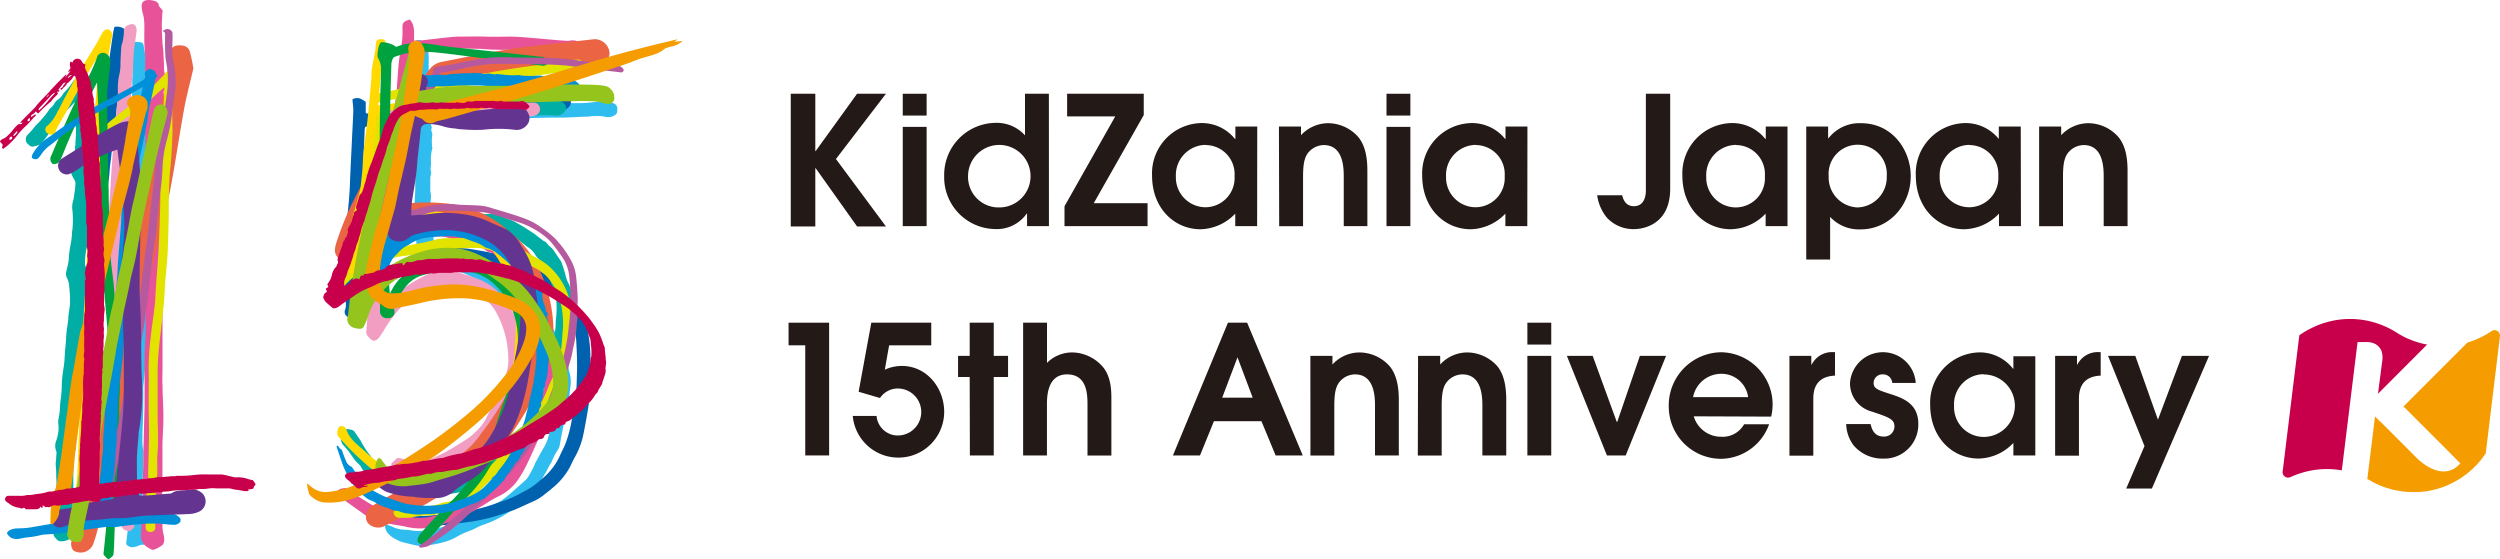 <svg xmlns="http://www.w3.org/2000/svg" viewBox="0 0 400 89.51"><defs><style>.cls-1{fill:#c8004c;}.cls-2{fill:#f49c00;}.cls-3{fill:#231916;}.cls-4{fill:#2fbdf0;}.cls-5{fill:#0061af;}.cls-6{fill:#00aea5;}.cls-7{fill:#f19ec2;}.cls-8{fill:#e85298;}.cls-9{fill:#eb6444;}.cls-10{fill:#e3e300;}.cls-11{fill:#ffd900;}.cls-12{fill:#00a23f;}.cls-13{fill:#b55a9f;}.cls-14{fill:#008fd8;}.cls-15{fill:#643590;}.cls-16{fill:#95c51c;}</style></defs><g id="Layer_2" data-name="Layer 2"><g id="レイヤー_1" data-name="レイヤー 1"><path class="cls-1" d="M374.69,75.25l2.52-20.52h1.54a2.38,2.38,0,0,1,.56.06,2.3,2.3,0,0,1,1,.42,2.32,2.32,0,0,1,.71.89,3.52,3.52,0,0,1,.12,1.79L380.48,63l7.88-7.89-.15,0a13.74,13.74,0,0,1-2.49-.74,12.51,12.51,0,0,1-2.12-1.07,15.86,15.86,0,0,0-1.4-.8,15.34,15.34,0,0,0-1.9-.78,13.78,13.78,0,0,0-10.41.75,12.88,12.88,0,0,0-2,1.18l-2.65,21.68a.88.88,0,0,0,1.05,1.07,2.68,2.68,0,0,0,.47-.19,15.18,15.18,0,0,1,1.56-.57,13.82,13.82,0,0,1,6.08-.43Z"/><path class="cls-2" d="M399.23,52.83a.87.87,0,0,0-.61.17c-.39.25-.75.48-1.11.67-.59.32-1.05.52-1.05.52l-.73.3c-.33.13-.65.23-.93.31L384.54,65.06a.69.69,0,0,1,.2.15l8.91,8.92a4.69,4.69,0,0,1-.94.83,3.47,3.47,0,0,1-1.74.47c-2.37,0-4.54-2.4-4.54-2.4L381.3,67.9,380,66.64l-1.23,10,.25.14c.06,0,.57.32.57.32s.75.37.74.37l.65.28c.44.17.84.3,1.25.42a13.69,13.69,0,0,0,1.58.37s.19,0,.54.08a13.63,13.63,0,0,0,1.63.11c.29,0,.62,0,1,0l.95-.09c.25,0,.54-.08.81-.13l.58-.12a14.39,14.39,0,0,0,1.88-.59c.3-.12.68-.28.91-.4s.63-.31.93-.49a12,12,0,0,0,1.21-.78A14.27,14.27,0,0,0,395.63,75,15.1,15.1,0,0,0,397,73.52c.07-.1.57-.76.72-1L400,53.75a.94.94,0,0,0-.22-.63A.85.85,0,0,0,399.23,52.83Z"/><path class="cls-3" d="M126.52,15h3.93v9.18h.05L137.13,15h4.62l-8,10.44,8,10.79h-4.62l-6.63-9.33h-.05v9.33h-3.93Z"/><path class="cls-3" d="M144.44,15h3.82v3.49h-3.82Zm0,5.3h3.82V36.18h-3.82Z"/><path class="cls-3" d="M167.83,36.18h-3.5v-2h-.06a5.84,5.84,0,0,1-5.08,2.47,8.28,8.28,0,0,1-8.12-8.47,8.32,8.32,0,0,1,8.12-8.52A6.08,6.08,0,0,1,164,21.66V15h3.82Zm-8.24-3a5,5,0,1,0-4.7-5.1A4.89,4.89,0,0,0,159.59,33.19Z"/><path class="cls-3" d="M178.44,18.62h-7.7V15H183v3.41L175,32.51h8.61v3.67H170.32V33Z"/><path class="cls-3" d="M201.14,36.18h-3.5v-2a7.9,7.9,0,0,1-5.57,2.5c-4.1,0-7.74-3.28-7.74-8.58a8.05,8.05,0,0,1,8-8.41,6.77,6.77,0,0,1,5.27,2.55h.06v-2h3.5Zm-8.26-13a4.84,4.84,0,0,0-4.74,5.08,4.76,4.76,0,0,0,4.74,4.9,4.69,4.69,0,0,0,4.65-5A4.65,4.65,0,0,0,192.88,23.21Z"/><path class="cls-3" d="M204.63,20.25h3.53v1.38a6,6,0,0,1,4.36-1.92,6.49,6.49,0,0,1,4.8,2.21c1.46,1.75,1.46,4.42,1.46,5.65v8.61H215V28.32c0-1.32,0-5.11-3.21-5.11a3.29,3.29,0,0,0-2.61,1.4c-.69,1-.69,2.65-.69,4v7.58h-3.82Z"/><path class="cls-3" d="M221.84,15h3.82v3.49h-3.82Zm0,5.3h3.82V36.18h-3.82Z"/><path class="cls-3" d="M244.37,36.18h-3.51v-2a7.89,7.89,0,0,1-5.56,2.5c-4.1,0-7.75-3.28-7.75-8.58a8.05,8.05,0,0,1,8-8.41,6.82,6.82,0,0,1,5.28,2.55h.05v-2h3.51Zm-8.27-13a4.83,4.83,0,0,0-4.73,5.08,4.75,4.75,0,0,0,4.73,4.9,4.69,4.69,0,0,0,4.65-5A4.65,4.65,0,0,0,236.1,23.21Z"/><path class="cls-3" d="M267.23,15v15.2c0,5.68-4.22,6.46-5.8,6.46a5.77,5.77,0,0,1-4.33-1.84,7.11,7.11,0,0,1-1.55-3.58h4c.26,1.15.89,1.75,1.86,1.75,1.7,0,1.93-1.67,1.93-2.53V15Z"/><path class="cls-3" d="M286,36.18h-3.5v-2a7.92,7.92,0,0,1-5.57,2.5c-4.1,0-7.75-3.28-7.75-8.58a8.05,8.05,0,0,1,8-8.41,6.79,6.79,0,0,1,5.28,2.55h.06v-2H286Zm-8.26-13A4.84,4.84,0,0,0,273,28.29a4.76,4.76,0,0,0,4.74,4.9,4.68,4.68,0,0,0,4.64-5A4.65,4.65,0,0,0,277.75,23.21Z"/><path class="cls-3" d="M289,20.25h3.5v1.87h.06a6.27,6.27,0,0,1,5.16-2.41c5.23,0,8,4.5,8,8.44,0,4.7-3.47,8.55-8,8.55a6.28,6.28,0,0,1-4.9-2v6.83H289Zm8.24,12.94a4.83,4.83,0,0,0,4.64-5,4.66,4.66,0,1,0-9.29,0A4.79,4.79,0,0,0,297.25,33.19Z"/><path class="cls-3" d="M323.35,36.18h-3.51v-2a7.89,7.89,0,0,1-5.56,2.5c-4.1,0-7.75-3.28-7.75-8.58a8.05,8.05,0,0,1,8-8.41,6.82,6.82,0,0,1,5.28,2.55h0v-2h3.51Zm-8.27-13a4.83,4.83,0,0,0-4.73,5.08,4.75,4.75,0,0,0,4.73,4.9,4.69,4.69,0,0,0,4.65-5A4.65,4.65,0,0,0,315.08,23.21Z"/><path class="cls-3" d="M326.26,20.25h3.53v1.38a6,6,0,0,1,4.36-1.92,6.47,6.47,0,0,1,4.79,2.21c1.47,1.75,1.47,4.42,1.47,5.65v8.61h-3.82V28.32c0-1.32,0-5.11-3.21-5.11a3.28,3.28,0,0,0-2.61,1.4c-.69,1-.69,2.65-.69,4v7.58h-3.82Z"/><path class="cls-3" d="M128.84,55.25h-2.67V51.63h6.49V72.87h-3.82Z"/><path class="cls-3" d="M139.41,51.63H149v3.62h-6.74l-.69,3.9a6.58,6.58,0,0,1,2.73-.6c4,0,6.77,3.55,6.77,7.34a7.33,7.33,0,0,1-14.63.66h3.81a3.42,3.42,0,0,0,3.36,3.13,3.76,3.76,0,0,0,.06-7.52,3.44,3.44,0,0,0-2.87,1.52l-3.42-1Z"/><path class="cls-3" d="M155.15,60.32h-1.86V56.94h1.86V51.63H159v5.31h2.29v3.38H159V72.87h-3.82Z"/><path class="cls-3" d="M163.7,51.63h3.82v6.43a5.68,5.68,0,0,1,4.13-1.67,6.61,6.61,0,0,1,4.91,2.44c1.26,1.61,1.26,3.88,1.26,5.05v9H174V64.71c0-1.72-.12-4.81-3.27-4.81s-3.22,3.52-3.22,4.87v8.1H163.7Z"/><path class="cls-3" d="M196.47,51.63h3.07l8.9,21.24H204.1l-2.27-5.48h-7.6L192,72.87h-4.33Zm-.92,12h4.88L198,57.17H198Z"/><path class="cls-3" d="M209.66,56.94h3.53v1.38a5.91,5.91,0,0,1,4.36-1.93,6.54,6.54,0,0,1,4.8,2.21c1.46,1.76,1.46,4.42,1.46,5.66v8.61H220V65c0-1.32,0-5.1-3.21-5.1a3.25,3.25,0,0,0-2.61,1.4c-.69,1-.69,2.64-.69,4v7.58h-3.82Z"/><path class="cls-3" d="M226.89,56.94h3.54v1.38a5.9,5.9,0,0,1,4.35-1.93,6.53,6.53,0,0,1,4.8,2.21C241,60.36,241,63,241,64.26v8.61h-3.82V65c0-1.32,0-5.1-3.21-5.1a3.26,3.26,0,0,0-2.61,1.4c-.69,1-.69,2.64-.69,4v7.58h-3.82Z"/><path class="cls-3" d="M244.38,51.63h3.82v3.5h-3.82Zm0,5.31h3.82V72.87h-3.82Z"/><path class="cls-3" d="M250.7,56.94h4.13l3.85,10.56h.08l3.62-10.56h4.19l-6.46,15.93h-3Z"/><path class="cls-3" d="M271,66.61a4.55,4.55,0,0,0,4.39,3.27,3.93,3.93,0,0,0,3.67-2h4a8.28,8.28,0,0,1-7.69,5.53A8.37,8.37,0,0,1,267,65a8.5,8.5,0,0,1,8.38-8.64,8.37,8.37,0,0,1,8.24,8.38,9.17,9.17,0,0,1-.23,1.92Zm8.7-3.07a4.29,4.29,0,0,0-4.31-3.73,4.6,4.6,0,0,0-4.5,3.73Z"/><path class="cls-3" d="M286.31,56.94h3.5v1.4h.06a3.64,3.64,0,0,1,3.42-2h.31V60.1c-3.47.14-3.47,2.87-3.47,3.81v9h-3.82Z"/><path class="cls-3" d="M302.76,61.27a1.46,1.46,0,0,0-1.52-1.37,1.39,1.39,0,0,0-1.46,1.37c0,.92.66,1.12,2.7,1.78s4.45,1.55,4.45,4.77a5.45,5.45,0,0,1-5.57,5.56,6.09,6.09,0,0,1-4.76-2.09,5.91,5.91,0,0,1-1.21-3.44h3.9c.18.71.52,2,2.1,2a1.63,1.63,0,0,0,1.72-1.61c0-1.17-.86-1.46-3.59-2.38A4.67,4.67,0,0,1,296,61.33a5.27,5.27,0,0,1,10.52-.06Z"/><path class="cls-3" d="M325.65,72.87h-3.51v-2a7.85,7.85,0,0,1-5.56,2.5c-4.1,0-7.75-3.27-7.75-8.58a8.05,8.05,0,0,1,8-8.41A6.81,6.81,0,0,1,322.09,59h.05v-2h3.51Zm-8.27-13A4.82,4.82,0,0,0,312.65,65a4.76,4.76,0,0,0,4.73,4.91,5,5,0,0,0,0-10Z"/><path class="cls-3" d="M328.82,56.94h3.5v1.4h.06a3.62,3.62,0,0,1,3.41-2h.32V60.1c-3.48.14-3.48,2.87-3.48,3.81v9h-3.81Z"/><path class="cls-3" d="M343.12,71.37l-5.83-14.43h4.36l3.62,10.21,3.84-10.21h4.34L344.3,78.17h-4.11Z"/><path class="cls-4" d="M61.58,84.18a.44.44,0,0,1,.55-.15,4.14,4.14,0,0,1,.53.19,5,5,0,0,0,2.37.55c.42,0,.85.14,1.28.16a6.74,6.74,0,0,0,1.27,0c.76-.09,1.53-.2,2.29-.33.33-.06.65-.21,1-.3A6.52,6.52,0,0,0,73,83.37a13.44,13.44,0,0,1,2.2-1l1.38-.67c.12-.06.26-.09.38-.14a13.41,13.41,0,0,0,3.28-1.46c.83-.61,1.61-1.29,2.4-2,.45-.38.87-.77,1.31-1.16a3.07,3.07,0,0,0,.76-1,10.81,10.81,0,0,0,.92-1.83,2.85,2.85,0,0,1,.25-.45c.28-.53.56-1.06.86-1.58.15-.29.34-.56.49-.85A7.72,7.72,0,0,0,87.94,69c.14-.78.32-1.54.48-2.31s.32-1.78.5-2.67a11.14,11.14,0,0,0-.22-5.35,10.26,10.26,0,0,0-.64-1.89,16,16,0,0,0-.91-2.08c-.21-.3-.4-.62-.6-.94s-.31-.53-.5-.77a19.77,19.77,0,0,0-3.74-3.74c-1-.71-2-1.51-3-2.23a15.56,15.56,0,0,0-1.28-.93,20.44,20.44,0,0,1-2-1.5,6.4,6.4,0,0,0-.82-.43,10.9,10.9,0,0,0-3.83-1.11c-.78-.09-1.56-.24-2.34-.35a8.5,8.5,0,0,0-.87-.07,1.29,1.29,0,0,1-1.32-1,3.51,3.51,0,0,1-.14-1.51c0-.46-.06-.92-.1-1.38s-.13-1-.15-1.48c0-.94,0-1.89-.11-2.82-.12-1.43.07-2.84.09-4.26,0-.67,0-1.34,0-2s.07-1.43.07-2.14,0-1.68,0-2.52c0-.25,0-.51,0-.76,0-1,0-2,.06-3,0-.31,0-.61,0-.92s0-.85,0-1.28c0-.82-.11-1.64-.14-2.47,0-.58,0-1.17,0-1.75,0-1.32,0-2.64,0-4a11.43,11.43,0,0,0-.16-1.84c-.14-.86.31-1.29,1.14-1a1.09,1.09,0,0,0,.3.07c.52,0,.63.35.71.77a14.06,14.06,0,0,1,.17,2.51c0,.72,0,1.44,0,2.16s0,1.54,0,2.31.11,1.33.16,2a.32.32,0,0,0,.27.32,7.67,7.67,0,0,0,.81.15c.75,0,1.5,0,2.26.05s1.6,0,2.41,0c.65,0,1.3-.1,2-.12s1.31.06,2,0a11.4,11.4,0,0,0,2.1-.13,16.35,16.35,0,0,1,1.73-.22l.71-.11a1.13,1.13,0,0,1,.36-.06,22.47,22.47,0,0,0,3.28-.05,18.91,18.91,0,0,1,2.81.23,12,12,0,0,0,1.59.12c.6,0,1.21,0,1.81,0s1.44-.07,2.15-.16a9.17,9.17,0,0,1,2.51,0,2.7,2.7,0,0,1,.68.22.85.85,0,0,1,.54.8c0,.85-.11,1-.9,1.3a2.13,2.13,0,0,1-1.17,0,7.59,7.59,0,0,0-2.56,0,4.38,4.38,0,0,1-.51,0c-1.17.06-2.33.12-3.5.16-.53,0-1.07,0-1.6,0-1.61,0-3.22.06-4.83.11-1.25,0-2.5.11-3.75.16s-2.61.12-3.91.14c-.62,0-1.23-.1-1.85-.12s-1.54,0-2.32,0a14.34,14.34,0,0,1-2.35-.2L69,18.87a3,3,0,0,0,.06,1.44.26.26,0,0,1,0,.23c-.12.19,0,.36,0,.54a1.05,1.05,0,0,1,.11.48,7.32,7.32,0,0,0,0,2.09.4.4,0,0,1,0,.11,6.27,6.27,0,0,0-.2,2.32c0,.34-.08.68-.08,1a2.61,2.61,0,0,0,.11.53c-.05.32-.13.61-.15.91,0,.6,0,1.2,0,1.8a1.08,1.08,0,0,0,0,.31,3.34,3.34,0,0,1,.08,1.27,5.84,5.84,0,0,0,0,1.45c.14.55,0,1.18.1,1.75.16.92.15,1.85.31,2.75.07.42,0,.81,0,1.21a9.81,9.81,0,0,0,.29,1.51c0,.07.18.15.28.17,1,.16,2.08.29,3.11.46a8.3,8.3,0,0,1,1.09.28c.59.18,1.17.39,1.76.57a4.62,4.62,0,0,1,1.35.63c.88.65,1.79,1.26,2.67,1.9.64.46,1.25,1,1.88,1.44.24.19.5.35.75.53L83,47s.1.11.16.13c.64.24,1,.83,1.57,1.2a6.36,6.36,0,0,1,1.43,1.31A16.69,16.69,0,0,1,88.05,52c.24.41.56.77.82,1.18s.37.69.57,1,.47.75.71,1.12a2.32,2.32,0,0,1,.36,1.12c0,.35.13.7.19,1.06.1.52.19,1,.29,1.56a.66.66,0,0,0,0,.15,5.53,5.53,0,0,1,.23,3,24.32,24.32,0,0,1-.57,3.5c-.2,1-.42,2-.63,3.08-.17.85-.32,1.71-.49,2.57a1.67,1.67,0,0,1-.23.57,9.11,9.11,0,0,0-1,1.91,3.17,3.17,0,0,1-.32.52c-.24.44-.44.89-.69,1.31-.4.68-.83,1.35-1.25,2s-.69,1-1,1.53a1.28,1.28,0,0,1-.29.28c-.71.53-1.47,1-2.13,1.61a14.42,14.42,0,0,1-1.72,1.21A16.33,16.33,0,0,1,77.21,84c-.7.26-1.32.67-2,.91A13.33,13.33,0,0,0,73,85.93a8.3,8.3,0,0,1-2.28.88,15.44,15.44,0,0,1-3.49.53,4,4,0,0,1-.77-.1c-.7-.16-1.41-.32-2.1-.51a3.15,3.15,0,0,1-.78-.33,4.14,4.14,0,0,1-1.69-1.29A3.32,3.32,0,0,1,61.58,84.18Z"/><path class="cls-4" d="M23.08,87.16l-.26,0a1.17,1.17,0,0,0-.5.09,3.47,3.47,0,0,1-.81.26,1.19,1.19,0,0,1-1-.16c-.3-.15-.34-.31-.3-.62.12-1,.26-2,.31-3s0-2.26,0-3.4-.06-2.06-.07-3.09c0-.84.08-1.69,0-2.52-.12-1,.2-2,.06-3.08a4.25,4.25,0,0,1,.06-.71c0-1.12,0-2.23,0-3.34,0-.36.07-.72.09-1.08q.08-1.34.12-2.67c0-.74,0-1.47,0-2.2.07-1.34.17-2.68.25-4,0-.24,0-.48,0-.72.1-1.45.23-2.9.3-4.36s.23-2.83.2-4.26c0-1,.15-2,.2-3s.06-2,.05-3-.08-1.92-.13-2.88c-.08-1.44-.17-2.88-.26-4.32,0-.72-.08-1.44-.13-2.16a1.71,1.71,0,0,0-.33-.91.55.55,0,0,1-.07-.42,6.17,6.17,0,0,0,.13-1.82c0-.6,0-1.2,0-1.8s0-1.08,0-1.63c0-.73,0-1.47,0-2.21,0-1.47.07-3,.09-4.42a9.47,9.47,0,0,0-.13-1.07,1.1,1.1,0,0,1,0-.36,3.45,3.45,0,0,0,.1-1.53,4.2,4.2,0,0,1,.06-1.12c.05-.4,0-.82.05-1.23,0-.6,0-1.19,0-1.79a8.46,8.46,0,0,0-.12-2.41.11.11,0,0,1,0-.05A3.39,3.39,0,0,0,21,8.38c-.15-.53.16-1,.28-1.49a.37.37,0,0,1,.29-.18,5.88,5.88,0,0,1,1.11.1c.12,0,.25.23.28.38a25.86,25.86,0,0,1,.45,3.41c0,.93-.05,1.85,0,2.77a1.66,1.66,0,0,0,.31,1s.05.62,0,.55L23.6,15c-.05.4-.13.8-.15,1.2s0,1.06,0,1.59a.64.64,0,0,0,.24.63c.22.16.15.45,0,.81l-.22-.52v1l.09,0,.13-.21c.27.43,0,.85,0,1.28,0-.06,0-.11-.05-.16s0-.08-.14-.1c0,.23,0,.46,0,.69,0,.53-.11,1.06-.13,1.59-.07,1.53-.08,3.05,0,4.58,0,.65,0,1.3,0,2a6.72,6.72,0,0,0,.44,2.57A3.36,3.36,0,0,1,24,33c0,.26,0,.53,0,.79h-.1l-.21-.54c0,1,0,1.85.08,2.74s.07,1.6.12,2.4q0,.62.12,1.23c.06.58.15,1.16.17,1.74a24.48,24.48,0,0,1,0,2.57c-.09,1.49-.28,3-.37,4.46s-.1,2.81-.15,4.22c0,.53-.09,1.06-.12,1.59,0,.78-.06,1.57-.1,2.36,0,.32-.05.65-.08,1l-.18,1.84c-.08.82-.17,1.64-.25,2.45a4.51,4.51,0,0,0,0,.52c0,1.42,0,2.85-.05,4.27,0,1.1-.11,2.2-.08,3.29a9,9,0,0,0,.1,2,4.21,4.21,0,0,1,0,1.12c0,1.44-.05,2.88-.07,4.32,0,2-.05,3.92-.08,5.88,0,.58,0,1.17,0,1.75a6.74,6.74,0,0,0,.17,1C22.94,86.37,23,86.75,23.08,87.16Z"/><path class="cls-5" d="M56.39,15.9c.85-.49,1.47-.05,2.13.4v1.75a.83.83,0,0,0,.77.08c2.42-.47,4.83-1,7.25-1.42,1.16-.22,2.34-.39,3.51-.51,2.13-.21,4.26-.37,6.39-.55l.39,0,6.41-.26c1.51,0,3-.1,4.54-.17.45,0,.93.05,1.23-.35a4.1,4.1,0,0,1,2.35,1.38c0,.7-.46,1-1,1.36a2.75,2.75,0,0,1-.56-.16A4.27,4.27,0,0,0,87.46,17c-1.18.05-2.36.07-3.55.12-2.63.11-5.26.21-7.88.36A71.14,71.14,0,0,0,64.5,19c-1.57.35-3.13.73-4.7,1.07-.44.1-.89.15-1.36.23a2.56,2.56,0,0,0-.09.41c-.07,1.74-.15,3.48-.2,5.22s-.06,3.42-.1,5.13c0,.42-.06.85-.11,1.27-.14,1.21-.28,2.42-.44,3.62a34.5,34.5,0,0,0-.21,4.43c0,2.1.05,4.2,0,6.3a1.94,1.94,0,0,0,.09.34l.4-.33c.85-.87,1.72-1.73,2.55-2.61A6.42,6.42,0,0,1,61.75,43,32,32,0,0,1,65,41.23a19.67,19.67,0,0,1,9.15-1.51c1.08.08,2.15.31,3.22.48l1.54.3a22.23,22.23,0,0,1,5,1.42c.63.28,1.21.67,1.82,1A37.29,37.29,0,0,1,88.78,45,10.61,10.61,0,0,1,90.86,47a14.3,14.3,0,0,1,2.69,4.33,9.87,9.87,0,0,1,.58,2.08,23.51,23.51,0,0,1,.34,4.11c0,1.25,0,2.5,0,3.74a29.83,29.83,0,0,1-.51,4.9c-.18,1.07-.38,2.13-.59,3.2A12.53,12.53,0,0,1,92,73.11q-.41.73-.75,1.5a11,11,0,0,1-2.93,3.53c-.37.33-.77.62-1.15.93a8.1,8.1,0,0,1-1.92,1.19c-.94.4-1.85.85-2.79,1.25-.48.21-1,.34-1.48.52a29.12,29.12,0,0,1-6.3,1.53c-1.34.18-2.67.4-4,.48a35,35,0,0,1-6.39-.27l-.29,0L60.32,82.6,59,82.2a5.6,5.6,0,0,1-2.26-1.34,1.38,1.38,0,0,1-.41-1.16.33.33,0,0,1,.42-.3,3.06,3.06,0,0,1,1,.47A4.7,4.7,0,0,0,59.78,81c.38.11.75.25,1.12.39a17.58,17.58,0,0,0,8,1.08l.39-.05a39.45,39.45,0,0,0,5.09-.58A27.88,27.88,0,0,0,80,80.31a16.23,16.23,0,0,0,2.75-1.09c.77-.43,1.58-.81,2.32-1.3s1.18-.94,1.77-1.41a10.2,10.2,0,0,0,2.85-3.84c.3-.66.66-1.29.9-2a20.12,20.12,0,0,0,.76-2.76c.31-1.64.59-3.3.8-5,.13-1,.12-2,.16-3,.06-1.64,0-3.28-.09-4.92a11.81,11.81,0,0,0-1.14-4.76,11.56,11.56,0,0,0-2.62-3.54c-.86-.77-1.75-1.47-2.67-2.15A9.14,9.14,0,0,0,83,43.12a22.51,22.51,0,0,0-2.54-.77l-3.19-.62c-.55-.1-1.1-.17-1.65-.26a15.37,15.37,0,0,0-6.54.46,9.62,9.62,0,0,0-2.49.89,2.11,2.11,0,0,1-.38.11,3.57,3.57,0,0,1-.47.11c-.4.06-.52.55-1,.56-.31,0-.63.3-.93.5s-.65.45-1,.68l-.31.24c-.46.35-.51,1.11-1.2,1.23A13.39,13.39,0,0,0,60,47.44a9.86,9.86,0,0,0-1.72,2.14,1.59,1.59,0,0,0-.21.53,1.2,1.2,0,0,1-.57.88A1.06,1.06,0,0,1,56,51a3.68,3.68,0,0,0-.38-.31.89.89,0,0,1-.38-1.19,2.9,2.9,0,0,0,.09-1.06c-.12-3.29-.27-6.58-.15-9.87,0-1.11.21-2.22.33-3.33.21-2,.43-4.06.49-6.1.09-2.46.23-4.93.34-7.39.07-1.38.15-2.76.19-4.14C56.51,17,56.43,16.47,56.39,15.9Z"/><path class="cls-5" d="M18.3,4.31a2,2,0,0,1,1.37.18.92.92,0,0,1,.47.6,2.57,2.57,0,0,1,0,1.17c-.19.87-.38,1.74-.5,2.62-.24,1.79-.44,3.58-.63,5.38-.22,2-.4,4-.69,6.07s-.4,3.92-.67,5.87c-.14,1-.13,2-.33,3a10.23,10.23,0,0,0,0,1.47c-.06,1.94-.11,3.88-.2,5.82C17,38.78,17,41,16.77,43.3c-.07.68,0,1.38-.05,2.07-.24,2-.1,4.07-.27,6.1-.21,2.56-.05,5.13-.14,7.69,0,1,0,1.91,0,2.86s0,1.64.07,2.46c0,1.58.07,3.15.09,4.73,0,1.28,0,2.57,0,3.85-.05,1.74-.17,3.47-.25,5.21a7.45,7.45,0,0,0,.07,2.16,2.58,2.58,0,0,1,0,.4.73.73,0,0,1-1.08.67,1.86,1.86,0,0,1-1.16-1.87c0-.76,0-1.51.07-2.27.24-3,.21-6,.2-9,0-2.53-.06-5.06-.06-7.59s0-4.87,0-7.3.22-4.73.34-7.09c.08-1.65.19-3.29.25-4.93.1-2.69.16-5.39.26-8.08s.34-5.58.65-8.36c.25-2.22.58-4.44.82-6.66.16-1.43.2-2.88.34-4.32s.34-2.87.53-4.3c.22-1.59.46-3.18.69-4.77C18.21,4.77,18.26,4.55,18.3,4.31Z"/><path class="cls-6" d="M63.67,24.22a3.45,3.45,0,0,1-.14,1.4c-.1.52-.15,1.05-.22,1.57,0,.14,0,.28-.05.41A12.77,12.77,0,0,0,63,29c-.06.65-.19,1.29-.3,1.94s-.21,1.31-.35,2c-.09.41-.25.8-.35,1.21s-.2,1-.3,1.46c0,.17-.1.35-.13.52-.1.67.07.7.54.55a13.44,13.44,0,0,0,2.43-.84,6.46,6.46,0,0,1,1-.36L67.13,35c.39-.12.77-.28,1.16-.37a17.17,17.17,0,0,1,3.26-.6,8.69,8.69,0,0,0,1.24-.13,5.08,5.08,0,0,1,1.35,0c.26,0,.51.11.77.13.41,0,.83,0,1.25.06s.83.1,1.24.14a2.62,2.62,0,0,0,.68,0,4.38,4.38,0,0,1,1.57.15,7.27,7.27,0,0,1,.91.38l.31.13a10.47,10.47,0,0,1,1.44.56l1.17.67c.67.4,1.33.85,2,1.28.1.06.19.16.29.23l1,.77a.7.7,0,0,0,.23.15,1.43,1.43,0,0,1,.67.59.73.73,0,0,0,.22.21,3.9,3.9,0,0,1,.89,1c.29.45.6.9.91,1.35a1,1,0,0,1,.1.17A19.38,19.38,0,0,1,90.48,44,5.09,5.09,0,0,0,91,45.4a4.68,4.68,0,0,1,.44,2c0,1.05,0,2.1,0,3.15,0,.66-.09,1.33-.14,2,0,.42,0,.83-.09,1.25s-.1.6-.15.9-.07.69-.12,1-.06.49-.09.74-.08.56-.1.84a2.85,2.85,0,0,1-.36,1.36.82.82,0,0,0-.11.31c-.14.56-.27,1.12-.41,1.68-.08.34-.18.67-.27,1a1.42,1.42,0,0,0-.05.16,15.7,15.7,0,0,1-.68,2.7,15,15,0,0,1-.64,1.81c-.23.5-.55,1-.82,1.44,0,.09-.12.17-.16.26A4.51,4.51,0,0,1,86,69.41a10.33,10.33,0,0,0-1,1.08c-.23.26-.42.54-.64.8a1.94,1.94,0,0,1-.29.28c-.37.32-.75.65-1.14,1a9,9,0,0,1-.76.5A16.47,16.47,0,0,0,79,75.55a22,22,0,0,1-1.77,1.57,6.67,6.67,0,0,1-.61.43,1,1,0,0,1-.17.1l-2,.86a4.43,4.43,0,0,1-.49.13c-.25.06-.5.14-.75.19-.93.16-1.85.33-2.77.47a7.76,7.76,0,0,1-1.35.11c-.66,0-1.31-.09-2-.13a2.94,2.94,0,0,0-.51,0,4.28,4.28,0,0,1-1.62-.31,6.66,6.66,0,0,0-.88-.22,4.17,4.17,0,0,1-1.13-.33A6.48,6.48,0,0,0,61.77,78a1.59,1.59,0,0,1-.55-.24c-.27-.18-.57-.32-.85-.49a6.26,6.26,0,0,1-.74-.53c-.34-.29-.65-.61-1-.91a3.59,3.59,0,0,1-.83-1.07,2,2,0,0,0-.47-.56,6,6,0,0,1-.64-.7c-.33-.45-.63-.94-1-1.39a9,9,0,0,0-.75-.87,1.56,1.56,0,0,1-.37-1.13c0-.21,0-.43,0-.64a3,3,0,0,1,.1-.5.3.3,0,0,1,.27-.22,1.77,1.77,0,0,1,1.16,0l.06,0a.91.91,0,0,1,.65.45l.8,1.17.06.08a15.38,15.38,0,0,0,1.53,2.39A9.23,9.23,0,0,0,61,74.75a11.12,11.12,0,0,0,.94.72,1.68,1.68,0,0,0,.33.16,1.42,1.42,0,0,1,.22.07,10,10,0,0,0,1.64.64,12.5,12.5,0,0,0,1.36.4,10.24,10.24,0,0,0,1.13.19c.47.08.93.18,1.4.24a3.62,3.62,0,0,0,.57,0c.38,0,.75,0,1.12,0s.76,0,1.15-.08a5.58,5.58,0,0,0,.69-.13,8.25,8.25,0,0,0,1.8-.59,12.39,12.39,0,0,0,1.5-1c.57-.4,1.2-.72,1.74-1.16A4.8,4.8,0,0,1,78,73.45a5.26,5.26,0,0,0,1.56-1,6.59,6.59,0,0,1,.75-.51c.18-.12.35-.26.52-.38l.51-.33a1.54,1.54,0,0,0,.31-.21,14.8,14.8,0,0,0,1.76-1.78,3.37,3.37,0,0,1,.61-.58,4.33,4.33,0,0,0,1.06-1.48l.05-.12A9.17,9.17,0,0,0,86,65.33c.19-.47.31-1,.47-1.45s.28-.92.43-1.38c0-.11.09-.21.12-.32.14-.49.27-1,.42-1.46a5.09,5.09,0,0,1,.22-.54,1.86,1.86,0,0,0,.1-.25L88,58.07c0-.24.11-.48.15-.73A12,12,0,0,0,88.35,56a13.51,13.51,0,0,1,.27-1.91,11.9,11.9,0,0,0,.3-2.45,1.53,1.53,0,0,1,0-.37,14.07,14.07,0,0,0,.1-3,2.27,2.27,0,0,0-.12-.63c-.15-.44-.31-.87-.46-1.31L88.37,46c0-.11,0-.22-.07-.33l-.48-1.37c-.08-.25-.16-.51-.23-.78a4.42,4.42,0,0,0-1-1.65c-.24-.28-.49-.53-.74-.8a1,1,0,0,1-.12-.16,3.61,3.61,0,0,0-1.27-1.36c-.38-.26-.73-.56-1.11-.84s-.53-.38-.81-.55-.77-.46-1.16-.68a.84.84,0,0,0-.27-.13,1.43,1.43,0,0,1-.72-.29,2.94,2.94,0,0,0-1.31-.49c-.27,0-.53-.14-.79-.18a1.2,1.2,0,0,0-.5,0A5.09,5.09,0,0,1,75,36.26a7.63,7.63,0,0,0-1-.25,7,7,0,0,0-1.88-.17c-.44.06-.87.14-1.3.24a5.71,5.71,0,0,0-1.38.45,2.43,2.43,0,0,1-.65.19,10.32,10.32,0,0,0-1.64.4c-.37.11-.72.27-1.08.4-.53.19-1.06.36-1.59.56s-.9.35-1.35.53a1.72,1.72,0,0,1-.29.11A1.77,1.77,0,0,0,61.36,40a1,1,0,0,1-.61.61,1.55,1.55,0,0,1-1.25,0A1,1,0,0,1,59,39.5a3.07,3.07,0,0,0,.07-.53c.08-.65.15-1.3.23-1.95,0-.11,0-.22,0-.34l.18-1c0-.16,0-.31.08-.47s.09-.55.15-.82.2-.65.24-1,.18-.83.27-1.25c.11-.58.22-1.15.31-1.73A22.23,22.23,0,0,1,60.92,28c0-.23.06-.47.1-.7s.09-.28.13-.42.07-.13.06-.19c-.06-.48.2-.9.21-1.37A12.93,12.93,0,0,1,61.57,24c.1-.88.19-1.75.31-2.62a4.11,4.11,0,0,0-.12-1.11.28.28,0,0,0-.12-.16.69.69,0,0,1-.31-.76,1.18,1.18,0,0,1,.33-.76.7.7,0,0,1,.32-.19c.43-.08.86-.17,1.3-.22.81-.08,1.62-.09,2.43-.19.58-.08,1.15-.25,1.72-.36a8.56,8.56,0,0,1,1.75-.23,5,5,0,0,0,.53-.05l1.15-.05a5.32,5.32,0,0,0,1-.07A11.4,11.4,0,0,1,73.59,17c.41,0,.81-.1,1.21-.12.85,0,1.7,0,2.54-.07s1.67-.09,2.5-.13c.33,0,.66,0,1,0a4.68,4.68,0,0,0,1.24-.07,5.21,5.21,0,0,1,.88-.06c.12,0,.25,0,.37,0,1.15-.09,2.3-.13,3.44-.27.66-.08,1.32-.21,2-.26a2.09,2.09,0,0,1,1.51.58.86.86,0,0,1,.11,1.19,1.64,1.64,0,0,1-1.66.69,16.69,16.69,0,0,0-3.08,0l-1.79.11c-.87.05-1.73.19-2.59.29a7.26,7.26,0,0,1-1.92.06A3.09,3.09,0,0,0,78,19a1.81,1.81,0,0,1-.4,0l-1.79,0-1.8.05a2.75,2.75,0,0,0-.41,0,10.42,10.42,0,0,1-2,.24l-.71,0L70,19.5l-.24,0a18.17,18.17,0,0,0-3.82.49,8.46,8.46,0,0,1-.88.11l-.56.08a.46.46,0,0,0-.39.42,4.6,4.6,0,0,0,0,.74,4.13,4.13,0,0,1-.2,1.4A4.48,4.48,0,0,0,63.67,24.22Z"/><path class="cls-6" d="M14.83,18.15a4.34,4.34,0,0,0,0,.51,10.85,10.85,0,0,1-.09,2.73c-.07.52-.06,1-.11,1.56s-.14,1-.21,1.44a.75.75,0,0,0,0,.26c0,.58,0,1.16.09,1.73a2.16,2.16,0,0,0,.2.57,3.64,3.64,0,0,1,.17,2.19c-.06.33-.07.68-.15,1a11.94,11.94,0,0,1-.33,2.13,1.2,1.2,0,0,0,0,.33c0,.53-.1,1.06-.11,1.59a6.4,6.4,0,0,0,.08.87,3,3,0,0,1,0,.6c-.06.94-.26,1.86-.29,2.8a7.75,7.75,0,0,1-.24,1.33,10,10,0,0,0-.23,2.32,1.24,1.24,0,0,0,.16.68A1.57,1.57,0,0,1,13.85,44c0,.17,0,.35-.1.53a1.66,1.66,0,0,0,.06,1,2.07,2.07,0,0,1,.09.66c0,.26,0,.52,0,.78a1.86,1.86,0,0,1,0,.33,3.89,3.89,0,0,1-.09.47,12.16,12.16,0,0,0-.12,2.09,9.17,9.17,0,0,1-.16,1c0,.11,0,.22-.06.33a1.17,1.17,0,0,1,0,.27,10,10,0,0,0-.4,1.88,10.74,10.74,0,0,0-.19,1.51c0,.23.05.47,0,.7-.06.82-.14,1.62-.22,2.43v.07c0,.84-.23,1.66-.25,2.49a11.61,11.61,0,0,1-.25,2,5.25,5.25,0,0,0,0,1.05,8.91,8.91,0,0,1-.2,2.12A9.07,9.07,0,0,0,11.81,67c0,.47-.09.94-.11,1.41s0,.86,0,1.29a1.17,1.17,0,0,0,.19.57,1.81,1.81,0,0,1,.26.9,1.49,1.49,0,0,1-.3,1.18.65.65,0,0,0-.12.37c0,.26,0,.52,0,.78s0,.25,0,.37,0,.41,0,.61c0,.51,0,1,0,1.52,0,.25,0,.5,0,.75s0,.7,0,1c0,.71,0,1.42-.07,2.13s0,1.62,0,2.43a9.73,9.73,0,0,0,0,2.47l0,.24a1.42,1.42,0,0,1-.84,1.38,2.4,2.4,0,0,1-1.09.2.83.83,0,0,1-.66-.31c-.09-.11-.19-.21-.29-.32a1,1,0,0,1-.12-1.11A2.24,2.24,0,0,0,9,83.69c0-.52,0-1,0-1.56,0-.15,0-.31,0-.47s0-.49,0-.74a2.69,2.69,0,0,0,0-.4c0-.28-.09-.55-.14-.83,0,0,0-.1,0-.13a4.32,4.32,0,0,0,.11-.87A11.07,11.07,0,0,0,9,76.46c0-.58,0-1.17-.07-1.76,0-.27-.05-.54,0-.81s.06-.83.1-1.24a1,1,0,0,0-.05-.53,2.15,2.15,0,0,1,0-1.56,6.78,6.78,0,0,0,.29-1.07,5.32,5.32,0,0,0,.06-1.69A2.6,2.6,0,0,1,9.37,67a12.28,12.28,0,0,0,.23-1.92c0-.54.12-1.07.17-1.61s.1-1,.11-1.52a16.93,16.93,0,0,1,.18-2.36c.11-.73.23-1.45.27-2.19s.08-1.44.16-2.15.08-1.45.16-2.17.18-1.25.27-1.87a.59.59,0,0,0,0-.13c0-.9.26-1.77.29-2.66,0-.62,0-1.24-.08-1.86,0-.34-.08-.68-.08-1a3.1,3.1,0,0,0-.37-1.16,1.45,1.45,0,0,1-.09-.89c.1-.45.23-.9.31-1.35a5.36,5.36,0,0,0,.12-1,15.49,15.49,0,0,1,.32-2.24c.07-.41.12-.82.16-1.24s0-.6.08-.91a14.7,14.7,0,0,0,0-3.18,3.31,3.31,0,0,1,.11-1.43,5.12,5.12,0,0,0,.2-1.17,9.83,9.83,0,0,0,.18-1.71.84.84,0,0,0-.13-.44,9.1,9.1,0,0,1-.48-.93.9.9,0,0,1,0-.8,3.45,3.45,0,0,0,.32-1.3A8.27,8.27,0,0,0,12,24a6,6,0,0,1,.07-.94c0-.58.07-1.15.08-1.73s0-.94,0-1.42c0-.7,0-1.4,0-2.1v-1a.48.48,0,0,0,0-.17,2,2,0,0,0-.13-.25.91.91,0,0,0-.22.12c-.27.28-.52.57-.8.83a5,5,0,0,0-.72.93,1.49,1.49,0,0,1-.45.45.94.94,0,0,0-.38.5,2,2,0,0,1-.5.76c-.28.31-.54.66-.8,1-.09.11-.18.21-.26.32-.23.3-.45.62-.68.92s-.46.58-.71.86a.36.36,0,0,1-.21.11c-.29.08-.58.17-.88.24a.77.77,0,0,1-.75-.2c-.21-.21-.46-.38-.51-.69a1.06,1.06,0,0,1,.29-1c.3-.32.62-.63.9-1a5.52,5.52,0,0,1,.87-.94,2.67,2.67,0,0,0,.31-.35c.24-.28.49-.56.73-.85s.39-.54.59-.81a1.89,1.89,0,0,1,.2-.27,2.45,2.45,0,0,0,.68-.79,1.73,1.73,0,0,1,.6-.63,2.48,2.48,0,0,0,.72-.79,1.52,1.52,0,0,1,.26-.35,9.4,9.4,0,0,0,1.38-1.71,1.34,1.34,0,0,1,1.2-.63l.64,0a1.29,1.29,0,0,1,1.29,1.75,3,3,0,0,0-.16,1.46s0,.05,0,.07a4.31,4.31,0,0,0,.19,1.47c0,.31,0,.62.06.94Z"/><path class="cls-7" d="M62.62,74.58v-.44c.26-.23.5-.47.75-.7a.56.56,0,0,1,.51-.15c.43.1.86.19,1.28.31a4.92,4.92,0,0,0,3.3,0,24.44,24.44,0,0,0,4.08-2c.91-.56,1.84-1.1,2.7-1.74a12.92,12.92,0,0,0,1.68-1.63,6.52,6.52,0,0,0,1-1.59c.58-1.17,1.22-2.31,1.8-3.48A18.92,18.92,0,0,0,81,59.86a8,8,0,0,0,.33-2.61,15.72,15.72,0,0,0-1.87-7.14A6.51,6.51,0,0,0,75.93,47a18.55,18.55,0,0,0-3-1c-.59-.11-1.18-.21-1.78-.27a4.69,4.69,0,0,0-2.72.59,34.06,34.06,0,0,0-3,1.79,11,11,0,0,0-2.19,2.12,19.62,19.62,0,0,0-1.63,2.31c-.27.47-.58.93-.89,1.38a1.64,1.64,0,0,1-.43.44.71.71,0,0,1-.94-.06c-.21-.19-.4-.41-.59-.62a1,1,0,0,1-.14-.75c.07-.83.14-1.67.18-2.5.15-2.67.1-5.34,0-8,0-.54,0-1.09.05-1.64v-.63c0-.36,0-.73,0-1.09.08-1.47.14-2.93.29-4.39.12-1.27.31-2.54.55-3.79A15.31,15.31,0,0,0,60,29.08c0-.42.1-.83.14-1.25.08-.73.17-1.45.2-2.18s.17-1.65.22-2.48c.06-1,.29-2,.42-3A8,8,0,0,0,61,19.05a1.23,1.23,0,0,1,.66-1.23c.28-.14.51-.36.79-.52A2.24,2.24,0,0,1,63.84,17a12.4,12.4,0,0,0,2.58-.17c.78-.08,1.56-.18,2.33-.27a50.37,50.37,0,0,1,7.37-.16c2.61.06,5.23.13,7.85,0,.49,0,1,0,1.49,0a1.06,1.06,0,0,1,.52,1.9,1.9,1.9,0,0,1-1,.32c-1.15,0-2.29.12-3.45.14s-2.4,0-3.6-.06c-2.54-.06-5.07-.1-7.61,0-.52,0-1,.1-1.56.15-1,.12-2.08.25-3.12.34-.7.06-1.4.08-2.11.12l-.81,0a2.46,2.46,0,0,0-.06.57,20.25,20.25,0,0,1-.15,3.21c0,.39-.08.77-.11,1.17-.11,1.66-.22,3.33-.45,5s-.47,3.58-.62,5.38S61.2,38.2,61.09,40c-.09,1.47.08,2.93.09,4.39,0,1.63,0,3.25,0,4.86.17.12.25,0,.32-.11.42-.47.8-1,1.25-1.41a18.47,18.47,0,0,1,1.84-1.58,19.57,19.57,0,0,1,3.78-2.21,7.24,7.24,0,0,1,4.38-.44,21.11,21.11,0,0,1,4.46,1.44,8.76,8.76,0,0,1,2.86,2.17,13.18,13.18,0,0,1,2.82,5,11.43,11.43,0,0,1,.6,2.83,1,1,0,0,0,0,.31,12.62,12.62,0,0,1,.1,3.83.36.36,0,0,1,0,.15,27,27,0,0,1-.83,2.69,51.8,51.8,0,0,1-2.85,5.67c-.19.31-.3.67-.5,1a12.11,12.11,0,0,1-2.25,2.7,3.28,3.28,0,0,1-.43.33c-1.18.74-2.34,1.5-3.53,2.2a27.5,27.5,0,0,1-4.33,2,4.77,4.77,0,0,1-2.16.26,6.46,6.46,0,0,1-2-.34c-.35-.16-.71-.31-1.06-.5S63,74.81,62.62,74.58Z"/><path class="cls-7" d="M20.84,85a4.34,4.34,0,0,1-.68-.13c-.36-.14-.67-.32-.67-.77a1.21,1.21,0,0,0-.11-.37,3.1,3.1,0,0,1-.2-1.31c.08-2.44,0-4.87-.1-7.3-.06-1.62-.25-3.23-.34-4.85-.1-1.88-.17-3.76-.23-5.64,0-1,0-2,0-3.06,0-.71,0-1.41-.05-2.12,0-1.72,0-3.45-.11-5.17-.08-1.89-.2-3.76-.34-5.64-.1-1.36-.25-2.71-.38-4.06s-.25-2.4-.38-3.59a29.52,29.52,0,0,1-.05-4.7c.1-1.57.25-3.13.37-4.7.06-.78.1-1.56.15-2.35s.1-1.72.16-2.58c.12-1.69.24-3.39.37-5.08.07-.84.17-1.67.25-2.5l.36-4c0-.15,0-.31,0-.46a10.35,10.35,0,0,1,.27-2.88,6.56,6.56,0,0,0,.14-1.17c0-1,.07-1.93.12-2.89A2.63,2.63,0,0,1,19.53,7a7.24,7.24,0,0,0,.29-2,1,1,0,0,1,.76-1l.29-.11a.71.71,0,0,1,.92.49,1.64,1.64,0,0,1,.06.62c-.1.8-.22,1.61-.33,2.41,0,.2-.08.41-.09.61-.08,1.23-.11,2.46-.22,3.69-.17,1.74-.22,3.49-.33,5.24-.08,1.33-.27,2.65-.39,4-.13,1.51-.24,3-.35,4.53-.09,1.12-.17,2.24-.25,3.36,0,.55-.05,1.1-.09,1.65-.13,1.85-.29,3.7-.39,5.55a33.05,33.05,0,0,0,.15,5.8c.26,2.18.51,4.36.62,6.56,0,.7.13,1.4.19,2.11.19,2.32.22,4.65.23,7,0,.79,0,1.57,0,2.36,0,1.65,0,3.3,0,4.94s.15,3.55.27,5.33c.14,2.29.32,4.59.35,6.89,0,1.47.08,2.93.09,4.39a8.56,8.56,0,0,0,.18,2.26.85.85,0,0,1-.34,1A1.88,1.88,0,0,0,20.84,85Z"/><path class="cls-8" d="M65.57,3.12c.9,1,.63,2.18.69,3.39.27,0,.52,0,.76,0,1.53-.17,3.06-.36,4.6-.52.54-.06,1.09-.12,1.64-.13,1.46,0,2.93-.05,4.38,0s2.66,0,4,0,2.75.16,4.12.26l1.83.17c1.05.09,2.11.18,3.16.25.31,0,.63-.1.94-.08a1.91,1.91,0,0,1,.85.21,1.13,1.13,0,0,1,.17,1.37,1.53,1.53,0,0,1-1.9.54,9.19,9.19,0,0,0-2.18-.35C86.84,8.16,85.07,8,83.29,8c-1.39-.06-2.79,0-4.19-.06-.8,0-1.6-.1-2.4-.13-1.16,0-2.33-.08-3.49,0a21.51,21.51,0,0,0-2.66.21c-1.42.2-2.84.44-4.26.67a.51.51,0,0,0-.16.09A29.4,29.4,0,0,0,65.62,13,41.26,41.26,0,0,1,65,18.38c-.55,2.67-1.45,5.25-2.1,7.9a56.84,56.84,0,0,0-1.16,5.78c-.14,1-.37,2-.57,3s-.35,1.7-.52,2.56c0,.18-.06.36-.1.61.15,0,.27,0,.33-.07a11,11,0,0,1,3.5-1.25A23.62,23.62,0,0,1,69.1,36a7.9,7.9,0,0,1,4.16.43,8.59,8.59,0,0,0,1.72.34,26.64,26.64,0,0,1,2.82.77,4.73,4.73,0,0,1,1.76,1c.5.5,1.15.86,1.66,1.37.8.8,1.54,1.67,2.29,2.53.43.49.83,1,1.23,1.53a1.14,1.14,0,0,1,.17.33c.15.37.29.75.44,1.11.38.91.8,1.8,1.15,2.72.2.55.31,1.13.46,1.69l.66,2.38a.67.67,0,0,0,.07.18,15,15,0,0,1,1.17,4.09c.1.43.22.85.3,1.29a8.09,8.09,0,0,1,.22,1.62,20.83,20.83,0,0,1-1,6.31,10.14,10.14,0,0,1-1,2.05,16.87,16.87,0,0,0-1,2c-.67,1.46-1.29,2.94-2,4.39a20.06,20.06,0,0,1-1.47,2.59,7.92,7.92,0,0,1-3.2,2.72c-1,.47-1.89,1.12-2.84,1.67-.68.4-1.34.82-2,1.15a30.25,30.25,0,0,1-5.28,2,9.92,9.92,0,0,1-4.72,0c-.63-.15-1.29-.21-1.93-.34a17,17,0,0,1-4.39-1.43c-.2-.11-.38-.27-.57-.4l-2.68-1.92A3.32,3.32,0,0,1,54,78.62c.25-.48.74-.43,1.13-.54.11,0,.28.08.39.16.57.37,1.12.76,1.68,1.12s1.33.83,2,1.24A13.08,13.08,0,0,0,62.51,82c1.25.32,2.52.56,3.79.79a7.51,7.51,0,0,0,2.83-.19,16.64,16.64,0,0,0,3.53-1.24,11.58,11.58,0,0,0,2.85-1.5A19.5,19.5,0,0,1,78.62,78a7.38,7.38,0,0,0,3-3c.64-1.2,1.18-2.44,1.76-3.67a46.57,46.57,0,0,1,2.44-5.09,10.54,10.54,0,0,0,1.1-3.42,13.06,13.06,0,0,0,.27-3.79,23.4,23.4,0,0,0-.32-2.5A7.13,7.13,0,0,0,86,53.91a1.32,1.32,0,0,1-.16-.74,6.76,6.76,0,0,0-.43-2,23.31,23.31,0,0,0-1.6-4.34c-.41-.79-.86-1.55-1.32-2.31a1.1,1.1,0,0,0-.43-.45c-.63-.31-.91-.92-1.31-1.43s-1-1.2-1.51-1.78a1.71,1.71,0,0,0-1-.55.63.63,0,0,1-.35-.13A6.21,6.21,0,0,0,75.47,39c-.5-.15-1-.14-1.56-.27s-1.25-.37-1.87-.57a5.09,5.09,0,0,0-2.62-.25,2.69,2.69,0,0,1-.57,0,10.25,10.25,0,0,0-2.83.62c-.57.19-1.16.32-1.75.49l-.83.29c-.1,0-.19.1-.29.12A3.79,3.79,0,0,0,60,42.19a6.28,6.28,0,0,0-.53,2.27,1.14,1.14,0,0,1-1.11,1,3.31,3.31,0,0,1-.44,0,.61.61,0,0,1-.3-.08,2,2,0,0,1-.46-1.62c.23-1,.43-1.94.66-2.91.17-.74.38-1.47.55-2.21.47-2.15.95-4.3,1.39-6.45.19-.93.29-1.88.46-2.82.1-.56.24-1.11.38-1.66.51-2,1-3.93,1.53-5.9A47.06,47.06,0,0,0,63.42,15c.14-1.6.22-3.21.37-4.81.08-.85.22-1.68.37-2.51a14,14,0,0,0,.24-3C64.35,3.62,64.5,3.47,65.57,3.12Z"/><path class="cls-8" d="M26,1.94a5.72,5.72,0,0,0-.05.57c0,.46-.07.92-.06,1.38q0,1.34.09,2.67c0,.56.12,1.13.16,1.69,0,.76.1,1.52.1,2.28a5.07,5.07,0,0,0,.48,2.34A.9.9,0,0,1,26.53,14a1.72,1.72,0,0,0-.4,1.4c0,1,.07,2,.06,3,0,4-.09,8-.12,11.94,0,2.67,0,5.34,0,8,0,2.2,0,4.4,0,6.6,0,1.22-.06,2.44-.07,3.67,0,.74,0,1.48,0,2.22,0,1.1,0,2.2,0,3.3q0,2.47,0,4.95c0,.83-.06,1.65,0,2.48,0,1.54.12,3.08.14,4.62,0,1,0,2-.08,3,0,.64-.06,1.27-.07,1.91,0,2.07,0,4.14,0,6.21,0,1.18-.1,2.36-.1,3.55,0,1,.09,1.93.12,2.9,0,.27-.06.55,0,.81,0,.42.15.84.22,1.25s.15,1.1-.34,1.47a4.82,4.82,0,0,1-1.25.66c-.37.12-.68-.18-1-.35a2.17,2.17,0,0,1-1.1-2.05c.1-.79.05-1.6.09-2.4.05-1.07.16-2.14.21-3.22,0-.82,0-1.64,0-2.46s.05-1.9.07-2.85,0-2,.05-3q.09-3.36.17-6.73c0-1,0-1.94,0-2.92,0-1.57,0-3.13,0-4.7,0-.91.05-1.82.1-2.72.12-2.22.05-4.44.09-6.65.06-3.67.06-7.33.06-11,0-1.71-.1-3.42-.11-5.14,0-1.9,0-3.81,0-5.71,0-.49,0-1,0-1.45,0-1.34,0-2.67-.07-4-.05-.78-.27-1.54-.34-2.32A5.75,5.75,0,0,1,23,17a24.5,24.5,0,0,0,.23-3.73c0-1.22,0-2.45,0-3.68,0-.86-.1-1.73-.13-2.59s0-1.94,0-2.91A9.53,9.53,0,0,0,23,2.8c-.08-.48-.27-.95-.31-1.43C22.56.27,23,0,23.9,0a4.36,4.36,0,0,1,.93.18.78.78,0,0,1,.32.2c.09.08.24.19.23.28C25.34,1.22,26.16,1.44,26,1.94Z"/><path class="cls-9" d="M60.11,33.52a29.8,29.8,0,0,1,10.91-1,17.22,17.22,0,0,1,9.42,3.65c.52.38,1,.85,1.48,1.25,6.15,4.9,8.66,16.47,4.76,23.83A72.58,72.58,0,0,1,79.22,73c-2.58,3.19-6.28,4.75-9.64,6.8-2.51,1.53-5.16,2.82-7.74,4.22l-.22.1a2.25,2.25,0,0,1-2.77-.44A1.89,1.89,0,0,1,59.5,81a29.25,29.25,0,0,1,2.91-1.72c3.85-2.21,7.74-4.34,11.5-6.69a12.58,12.58,0,0,0,3-3.14A41.53,41.53,0,0,0,83.3,58.1c2.4-6.63,0-16.68-7.17-20.26A18.73,18.73,0,0,0,66.24,36a22.29,22.29,0,0,0-4.06.64,7.15,7.15,0,0,0-5,4.4c-.52,1.23-1.23,1.28-2.38.67-1.31-.69-1.41-1.5-1-2.82A48.89,48.89,0,0,1,58.41,28.7c2.27-4.17,4.39-8.43,6.74-12.57A40.43,40.43,0,0,1,69,10.77a3.34,3.34,0,0,1,1.9-.91c3.76-.75,7.52-1.53,11.31-2.09,4.27-.63,8.57-1,12.87-1.5a2.4,2.4,0,0,1,2.45,2.18c0,1-.6,1.38-1.54,1.45-2.94.21-5.91.28-8.81.73-5,.78-10,1.79-15,2.73a1.42,1.42,0,0,0-.83.43,30.88,30.88,0,0,0-2.53,3.54c-1.7,3.07-3.25,6.22-4.9,9.31C62.75,28.84,61.51,31,60.11,33.52Z"/><path class="cls-9" d="M30.94,10.94c-.49,2.14-1.08,4.32-1.49,6.54C28.63,22,28,26.49,27.11,31c-.95,4.66-2.32,9.24-3.23,13.91-.72,3.74-2.48,7.27-2.26,11.23A13.65,13.65,0,0,1,21,59.54q-2.61,12.32-5.25,24.63a24.61,24.61,0,0,1-.84,2.9,2.18,2.18,0,0,1-3.18,1,1.67,1.67,0,0,1-.31-1.37c.88-4.27,1.85-8.52,2.75-12.78,1.2-5.61,2.36-11.22,3.52-16.83a6.91,6.91,0,0,0,.17-1.44,26.43,26.43,0,0,1,1.55-8.28c.76-2.28,1.09-4.71,1.63-7.07.75-3.26,1.56-6.51,2.24-9.79.47-2.32.71-4.7,1.15-7,.66-3.49,1.41-7,2.09-10.45.29-1.5.5-3,.7-4.54a1.26,1.26,0,0,1,1.33-1.25c.88-.07,1.56.17,1.83,1A27.31,27.31,0,0,1,30.94,10.94Z"/><path class="cls-10" d="M61,16.41a5,5,0,0,0-.57,0,.8.8,0,0,1-.88-.5,2.38,2.38,0,0,1-.15-.45.29.29,0,0,1,.27-.38,45,45,0,0,0,4.59-.95c.71-.15,1.39-.41,2.1-.58s1.67-.3,2.5-.49a21.68,21.68,0,0,1,3.58-.56c.34,0,.67-.09,1-.14l3.9-.57c.79-.12,1.57-.3,2.36-.43,1.1-.19,2.21-.37,3.31-.53s2.47-.34,3.7-.51l4.26-.63a13.86,13.86,0,0,1,1.58-.16c.42,0,.67.32.89.6a.87.87,0,0,1,.08.92.63.63,0,0,1-.64.29,11.23,11.23,0,0,0-2.59.13l-1.85.26-4,.56c-1.14.15-2.29.29-3.43.47s-2.27.39-3.41.58c-.63.1-1.26.17-1.9.26l-3.11.44c-1,.15-2,.29-3,.46s-1.85.31-2.77.49a7.07,7.07,0,0,0-1,.31,18,18,0,0,1-2.81.59l-.75.16a2.69,2.69,0,0,1,.1.45,2.16,2.16,0,0,1,0,.72,22.69,22.69,0,0,0-.88,3.23c-.28,1.54-.62,3.07-1,4.6-.37,1.71-.75,3.43-1.15,5.14-.12.55-.28,1.09-.44,1.64-.39,1.34-.79,2.69-1.18,4-.09.32-.15.65-.23,1-.27,1-.53,2.06-.83,3.08s-.54,1.72-.81,2.59a.94.94,0,0,0,0,.46c.31-.24.63-.46.93-.72a8.72,8.72,0,0,1,3.73-1.84c.79-.19,1.57-.44,2.35-.68a11.22,11.22,0,0,1,2.51-.46,6.77,6.77,0,0,0,.73-.15,36.9,36.9,0,0,0,3.89-.84,8.47,8.47,0,0,1,2-.15c1.31,0,2.62-.07,3.93-.08a7.85,7.85,0,0,1,1.53.14c1.22.24,2.43.49,3.64.8a10.41,10.41,0,0,1,2.89,1.2c.71.43,1.44.83,2.16,1.24a9.27,9.27,0,0,1,2.71,2.19,11.21,11.21,0,0,1,2.22,4.08A14.74,14.74,0,0,1,91.35,50a14.23,14.23,0,0,1,.13,2.92c-.08,1.09-.09,2.19-.17,3.29a17.65,17.65,0,0,1-.44,2.6,6.87,6.87,0,0,1-.48,1.12c-.2.48-.37,1-.59,1.43s-.43.81-.62,1.23a11.22,11.22,0,0,0-.66,1.56,11.57,11.57,0,0,1-1.42,2.61c-.52.88-1.1,1.72-1.65,2.58,0,0,0,.1-.09.13-.64.38-.91,1.12-1.5,1.55-.16.12-.24.35-.38.51-.35.37-.7.74-1.06,1.1a18.17,18.17,0,0,0-1.66,1.62,35.34,35.34,0,0,1-3.59,3.85c-.77.72-1.47,1.53-2.26,2.25a3.22,3.22,0,0,1-1.63,1c-1.22.21-2.4.62-3.59,1a1.65,1.65,0,0,1-.47.1,14.75,14.75,0,0,0-3.38.34,5.93,5.93,0,0,1-.84.06c-.37,0-.74,0-1.12,0a.92.92,0,0,1-.9-.8c0-.21,0-.37.2-.43a1.64,1.64,0,0,1,.71-.12,7.84,7.84,0,0,0,2.6-.14A17.83,17.83,0,0,1,68.28,81a7.45,7.45,0,0,0,2.08-.41,4.86,4.86,0,0,1,1.24-.29,3.8,3.8,0,0,0,1.4-.47,4.45,4.45,0,0,0,1.85-1.39.38.38,0,0,1,.17-.2,2.8,2.8,0,0,0,1.06-1.15,5.67,5.67,0,0,1,.62-.58c.62-.68,1.23-1.38,1.85-2.06a8.83,8.83,0,0,0,.92-1,15.52,15.52,0,0,1,1.86-2,31.09,31.09,0,0,0,2.36-2.64c.64-.84,1.22-1.73,1.84-2.6a19.3,19.3,0,0,0,2.07-3.95c.38-1,.86-1.9,1.3-2.85A9.83,9.83,0,0,0,89.61,57,32.81,32.81,0,0,0,90,53.31a14.09,14.09,0,0,0-.68-6.15,11,11,0,0,0-1.11-2,6.54,6.54,0,0,0-1.83-1.84c-.31-.21-.65-.36-1-.55-.86-.51-1.7-1-2.57-1.53a12.88,12.88,0,0,0-3.45-1c-.66-.15-1.31-.32-2-.44a6.67,6.67,0,0,0-1.27-.13c-1.06,0-2.13.06-3.2.09a10.59,10.59,0,0,1-1.38,0,3.44,3.44,0,0,0-1.72.2,16.26,16.26,0,0,1-3.63.8c-.82.14-1.66.17-2.47.33s-1.55.41-2.31.63a9.07,9.07,0,0,0-2.87,1.09c-.78.55-1.51,1.17-2.25,1.79-.4.34-.78.72-1.15,1.1a1.63,1.63,0,0,0-.34.51.65.65,0,0,1-1,.27,1.08,1.08,0,0,1-.42-1.49c.31-.77.57-1.57.81-2.36.47-1.51.93-3,1.36-4.54s.77-2.92,1.17-4.38.89-3.06,1.28-4.61c.36-1.39.65-2.8,1-4.2s.55-2.53.81-3.8c.14-.73.23-1.47.4-2.2s.35-1.18.53-1.78Z"/><path class="cls-10" d="M26.28,14A14.87,14.87,0,0,0,25,15.1a17.57,17.57,0,0,1-2.52,2l-2.79,2.13c-.34.25-.7.5-1,.76-.5.4-1,.78-1.48,1.22a5.08,5.08,0,0,1-1.3.91,1.42,1.42,0,0,1-.47.05A1.23,1.23,0,0,1,16,20.88c.55-.48,1.05-1,1.61-1.47,1.35-1.11,2.71-2.18,4.07-3.27.66-.53,1.35-1,2-1.61.87-.8,1.69-1.67,2.53-2.51a1.7,1.7,0,0,0,.18-.26.57.57,0,0,1,.76-.27c.7.23.84.47.78,1.23-.12,1.5-.26,3-.33,4.51-.06,1.3,0,2.6,0,3.89-.07,1.78-.14,3.56-.3,5.33C27,29.16,27,31.88,27,34.6c-.05,2-.09,4-.19,6-.07,1.4-.24,2.8-.35,4.2-.09,1.2-.13,2.41-.23,3.61-.09,1-.22,2.09-.34,3.13-.16,1.47-.34,2.93-.48,4.4-.1,1.14-.18,2.3-.19,3.45,0,2.2,0,4.4,0,6.6,0,1.6.07,3.2.06,4.8,0,1.12-.16,2.24-.12,3.35a32.21,32.21,0,0,1-.09,3.41c0,.57-.14,1.13-.16,1.7,0,1.47-.07,3-.08,4.42a5.29,5.29,0,0,1,0,.89.58.58,0,0,1-.52.51.73.73,0,0,1-1-.8c0-1.1,0-2.2.06-3.3a19.26,19.26,0,0,1,.29-3.55A6.93,6.93,0,0,0,23.7,76c.05-2.23.13-4.45.14-6.67,0-1.69-.06-3.38-.06-5.07s.06-3.52,0-5.28a43.85,43.85,0,0,1,.33-5c.18-1.75.47-3.49.66-5.24.1-.88.1-1.78.17-2.66.1-1.58.24-3.16.34-4.74.08-1.2.14-2.41.19-3.62.06-1.58.12-3.16.16-4.75s0-2.91.06-4.37.16-3.2.24-4.8.15-3.37.21-5.06c0-1.43.08-2.87.11-4.31C26.29,14.37,26.28,14.28,26.28,14Z"/><path class="cls-11" d="M58.55,36.66c1.15-.53,2.28-1.13,3.47-1.58a19.55,19.55,0,0,1,5.24-1.51,8.22,8.22,0,0,1,2.26.17c1.49.3,3,.64,4.44,1a11.36,11.36,0,0,1,3.8,2.35,15.81,15.81,0,0,1,3.64,4.77,21.52,21.52,0,0,1,1.32,3.29,8.49,8.49,0,0,1,.57,1.65,29.66,29.66,0,0,1,.47,7c-.13,1.4-.25,2.79-.4,4.18-.13,1.2-.25,2.4-.46,3.58s-.51,2.51-.84,3.75-.71,2.35-1.1,3.52a6.78,6.78,0,0,1-.49.92A21,21,0,0,1,79.3,72c-.74,1.07-1.57,2.07-2.38,3.09a2.2,2.2,0,0,1-.58.56c-.87.47-1.75.93-2.64,1.36s-2,.94-3.06,1.46a3.32,3.32,0,0,1-2.26.15c-.91-.17-1.83-.26-2.74-.43a4.14,4.14,0,0,1-1.13-.41c-.92-.49-1.81-1-2.73-1.53-.58-.32-1.19-.57-1.76-.9a6,6,0,0,1-1.2-.84c-1-.88-2-1.79-2.89-2.72-.62-.61-1.19-1.28-1.78-1.93-.35-.39-.16-1.54.31-1.67a.86.86,0,0,1,1,.62c.53,1.56,1.88,2.42,3,3.48a20.35,20.35,0,0,0,2.93,2.28c.85.56,1.82.91,2.69,1.44a10.34,10.34,0,0,0,5.44,1.36,5.79,5.79,0,0,0,2.21-.65,34.38,34.38,0,0,0,3.63-1.85,6.33,6.33,0,0,0,2.16-2.37c.62-1.13,1.36-2.22,1.88-3.4a24.67,24.67,0,0,0,1.4-4.06,55.33,55.33,0,0,0,1.2-6c.28-2,.43-4,.51-6A21.59,21.59,0,0,0,81.68,46a19.36,19.36,0,0,0-3.43-6.64,11.6,11.6,0,0,0-7.48-4.28,10.39,10.39,0,0,0-2.59-.33,9.67,9.67,0,0,0-2.82.5,46.14,46.14,0,0,0-5.12,2,3,3,0,0,0-1.79,2.46,15.67,15.67,0,0,1-.58,1.8A5.23,5.23,0,0,0,57.7,43a.94.94,0,0,1-1.07,1c-.9-.22-1.1-.65-.73-1.51a4.69,4.69,0,0,0,.24-.91c.26-1.59.53-3.18.76-4.78.1-.72.08-1.46.15-2.2,0-.25.16-.49.19-.74.24-2.07.49-4.14.7-6.21.11-1.09.1-2.2.22-3.29.18-1.74.45-3.47.64-5.2.24-2.22.43-4.45.63-6.67,0-.54,0-1.08.1-1.62.12-.82.3-1.63.44-2.46a8.26,8.26,0,0,0,.18-1.31c0-.64.22-.86.88-.83.5,0,.76.34.65.9-.19.91-.46,1.8-.66,2.71A9.87,9.87,0,0,0,61,11c-.16,1.9-.32,3.8-.49,5.84.76-.08,1.47-.12,2.17-.25,2-.35,4-.73,5.93-1.1,1.69-.31,3.39-.64,5.09-.92,1.32-.21,2.64-.37,4-.5s2.7-.25,4.06-.29,2.48,0,3.71,0c.19,0,.47.34.5.55a1,1,0,0,1-.24.83,1.2,1.2,0,0,1-.85.12c-.35,0-.69-.31-1-.3-2.31.09-4.61.2-6.92.36-1.33.1-2.66.27-4,.48-2.06.34-4.1.76-6.15,1.12-1.47.26-2.94.46-4.4.74a11.13,11.13,0,0,0-1.87.55c-.13.05-.23.35-.26.54-.2,1.76-.4,3.53-.57,5.3-.12,1.21-.17,2.42-.28,3.62-.1,1-.26,2.06-.38,3.09A1.62,1.62,0,0,0,59,31c-.14,1.38-.29,2.77-.41,4.15C58.52,35.65,58.55,36.15,58.55,36.66Z"/><path class="cls-11" d="M15.9,9c-.2.17-.37.26-.45.41-.55.86-1.08,1.73-1.59,2.62C12.93,13.69,12,15.34,11.1,17c-.67,1.18-1.35,2.35-2,3.52a1.62,1.62,0,0,0-.17.41.68.68,0,0,1-.8.61c-.41-.09-.84-.28-.88-.8a.59.59,0,0,1,.17-.48,6.67,6.67,0,0,0,1.78-2.4c.42-.65.71-1.38,1.08-2.06.8-1.49,1.61-3,2.43-4.45.24-.44.56-.84.82-1.26.67-1.09,1.35-2.18,2-3.28.35-.58.6-1.23,1-1.78.16-.22.67-.43.86-.33s.66.63.6.86a41.52,41.52,0,0,0-1,7.18c-.2,2-.38,4-.49,6s-.17,4.19-.24,6.28c-.06,1.45-.1,2.9-.17,4.35s-.19,3-.29,4.57c-.06.81-.13,1.62-.18,2.44-.07,1.22-.12,2.44-.2,3.66s-.2,2.26-.26,3.39c-.14,2.74-.28,5.48-.39,8.22-.1,2.27-.14,4.54-.23,6.81-.1,2.62-.23,5.24-.34,7.86-.08,2-.14,4-.25,6s-.25,3.83-.36,5.75-.18,3.59-.27,5.38c0,.24,0,.48-.07.72a.72.72,0,0,1-.89.73c-.53-.07-.67-.35-.62-.91.17-2,.31-3.91.45-5.86.08-1,.17-1.92.21-2.88.09-2,.14-3.94.23-5.91.16-3.64.36-7.28.51-10.92.09-2.23.1-4.46.19-6.69s.25-4.16.36-6.24.15-4,.28-6,.34-3.78.46-5.68.18-3.79.27-5.69c.06-1.41.12-2.82.17-4.23s.06-3.05.17-4.56c.17-2.38.41-4.74.61-7.11Z"/><path class="cls-12" d="M62.37,47.05c1.6-3.59,4.4-4.76,7.66-5a39.21,39.21,0,0,1,6.22.22c2.08.19,3.2,2,4.74,3.11,2.51,1.84,2.56,4.6,3.12,7.26.81,3.85,0,7.32-1.59,10.81a55.47,55.47,0,0,0-2.26,6.85,22,22,0,0,1-5.38,9.07c-2.24,2.33-4.36,4.79-6.52,7.2-.49.56-1.06.71-1.51.14-.16-.21.08-.93.34-1.24,1.34-1.53,2.75-3,4.14-4.49.44-.46,1-.86,1.39-1.32a27.49,27.49,0,0,0,6.73-11.9c.94-3.23,2.34-6.34,3-9.61,1-4.71.32-9.2-3.41-12.71-2.4-2.26-5.45-2.33-8.51-2a16,16,0,0,0-3,.63c-2.33.71-3.33,2.75-4.42,4.66a2,2,0,0,0,0,1A1,1,0,0,1,62,50.91a1.09,1.09,0,0,1-1.2-1.2c0-1.35,0-2.7,0-4.05,0-5.5-.06-11-.06-16.49,0-4.1,0-8.2.08-12.3,0-2.05.14-4.09.14-6.14a3.47,3.47,0,0,0-.5-1.49c-.2-.41.11-2.41.58-2.49a4.14,4.14,0,0,1,1.68.36c.27.08.59.43.76.36,2.95-1.16,5.87-.26,8.79.06,4.71.5,9.42,1,14.12,1.54.24,0,.54,0,.71.12a6.19,6.19,0,0,1,.82.87c-.35.16-.73.51-1,.47-3.47-.4-6.92-.88-10.39-1.31-3.06-.38-6.13-.85-9.2-1a13.73,13.73,0,0,0-4.21.89c-.26.07-.48.74-.5,1.14-.11,3.73-.22,7.47-.26,11.2-.08,7.58-.12,15.16-.16,22.75C62.18,45,62.29,45.86,62.37,47.05Z"/><path class="cls-12" d="M15.53,13.2c-1,1.93-1.88,3.51-2.67,5.13s-1.4,3-2.07,4.56c-.44,1-.78,2.07-1.28,3a1.19,1.19,0,0,1-1.08.34,1.09,1.09,0,0,1-.37-1c1.28-3,2.59-6,4-9,.69-1.48,1.57-2.88,2.31-4.34A22.45,22.45,0,0,0,15.5,9.23,1,1,0,0,1,17,8.6a1.47,1.47,0,0,1,.67,1.16c-.12,1.93-.55,3.86-.53,5.79q.12,12,.45,24c.08,2.52.58,5,.73,7.54.32,5.52,1.17,11,.79,16.58-.16,2.32.16,4.66.06,7-.2,4.6-.54,9.2-.81,13.8-.08,1.4-.06,2.8-.2,4.19,0,.33-.53.61-.82.91-.27-.34-.81-.71-.78-1a192.84,192.84,0,0,0,1.08-28C17.5,54.74,16.82,49,16.4,43.31c-.12-1.52-.16-3.05-.19-4.57-.1-5.34-.14-10.68-.27-16C15.87,19.66,15.68,16.59,15.53,13.2Z"/><path class="cls-13" d="M69.28,11a1.31,1.31,0,0,1,1.07-.38,22.62,22.62,0,0,0,2.94-.52c1.16-.24,2.33-.48,3.5-.67a23.66,23.66,0,0,1,4.83-.27c1.89.07,3.79.06,5.68.09a48.19,48.19,0,0,1,5.37.44c1.49.21,3,.44,4.46.64a8.24,8.24,0,0,0,1.22.08,1.63,1.63,0,0,1,1.27.5c.14.14.23.28.11.47a.38.38,0,0,1-.44.2c-.7-.1-1.39-.16-2.09-.25s-1.54-.26-2.31-.36c-1-.12-2-.21-3-.32-.48-.05-1-.14-1.45-.17-1-.07-1.92-.14-2.89-.16-2.05-.05-4.11-.07-6.16-.09-.85,0-1.7,0-2.54,0a28.8,28.8,0,0,0-4.71.71c-.92.22-1.85.41-2.78.59a8.08,8.08,0,0,1-.86.1c-.33.87-.64,1.72-1,2.56-.26.63-.56,1.24-.83,1.86s-.51,1.3-.78,1.94c-.17.42-.36.83-.55,1.25-.09.2-.18.41-.28.61-.26.54-.51,1.09-.79,1.62a20.25,20.25,0,0,0-1.53,3.14c-.22.67-.35,1.36-.59,2a13,13,0,0,1-.93,2.3c-.12.19-.17.42-.27.62-.23.48-.48,1-.72,1.44-.16.32-.16.34-.09.57-.12.2-.29.35-.32.53a10.22,10.22,0,0,1-1.15,2.57c-.3.61-.62,1.21-1,1.89.15-.07.25-.1.34-.15,1.26-.65,2.51-1.32,3.78-1.95a9.14,9.14,0,0,1,1.46-.55c.9-.28,1.81-.55,2.72-.78.66-.16,1.35-.26,2-.36a16.6,16.6,0,0,1,3.38,0c1.17.08,2.35.07,3.52.16a7.67,7.67,0,0,1,1.62.34c1.73.52,3.46,1,5.17,1.62a11.43,11.43,0,0,1,3.14,1.67,15.82,15.82,0,0,1,2,1.62,16,16,0,0,1,2.69,3.75,7.3,7.3,0,0,1,.73,2.78c.12,1,.17,2.11.22,3.17,0,.5-.08,1,0,1.5a17.92,17.92,0,0,1-.15,2.43,21.49,21.49,0,0,1-.52,3.67c-.15.6-.23,1.22-.39,1.81s-.39,1.34-.6,2-.48,1.52-.76,2.27c-.52,1.4-1,2.8-1.63,4.17a10.67,10.67,0,0,1-1.13,2.1c-.48.65-.83,1.4-1.27,2.08s-1,1.48-1.52,2.21c-.26.37-.53.73-.81,1.09s-.57.75-.87,1.11a16.85,16.85,0,0,1-1.63,1.85c-.34.3-.57.71-.89,1-1,1.07-2.09,2.14-3.17,3.18s-2.42,2.27-3.65,3.38c-.63.56-1.29,1.09-2,1.61-.51.39-1.07.72-1.59,1.1s-.77.58-1.17.86a1.72,1.72,0,0,1-.44.19c-.25.06-.5.11-.76.15a.53.53,0,0,1-.28,0,.2.2,0,0,1-.06-.35.24.24,0,0,1,.08-.06,21.5,21.5,0,0,0,2.18-1.61c.88-.62,1.66-1.4,2.48-2.1.63-.54,1.27-1.06,1.89-1.63.85-.78,1.68-1.59,2.51-2.39s1.55-1.5,2.29-2.28,1.28-1.39,1.89-2.11,1.09-1.43,1.7-2.08a23.55,23.55,0,0,0,2.38-3.25,31.26,31.26,0,0,0,2.49-4.21c.44-.92.81-1.87,1.18-2.83s.7-1.92,1.06-2.89a28.41,28.41,0,0,0,1.66-7c.11-1,.24-2.11.32-3.17,0-.65,0-1.3,0-2A25.5,25.5,0,0,0,91,43.64a6.78,6.78,0,0,0-1.18-2.71c-.53-.74-1.06-1.48-1.65-2.18A8.38,8.38,0,0,0,86.9,37.6a12.23,12.23,0,0,0-1.54-1,12.39,12.39,0,0,0-2.42-1.05c-1.49-.45-3-.93-4.48-1.36a9.05,9.05,0,0,0-1.64-.27c-1-.09-2.07-.16-3.11-.19s-1.85,0-2.78,0a11.14,11.14,0,0,0-2.69.46c-1,.26-2,.61-3,.93a10.82,10.82,0,0,0-2.2,1,9.21,9.21,0,0,1-1.14.55,10.63,10.63,0,0,0-2.31,1.44c-.19.15-.37.32-.55.48a.86.86,0,0,1-1.08,0c-.21-.15-.23-.41-.07-.8.66-1.65,1.48-3.23,2.29-4.81a6.55,6.55,0,0,0,.55-1.41,11.09,11.09,0,0,1,1-2.22,21.35,21.35,0,0,0,1.42-3.79,14.5,14.5,0,0,1,.78-2.21c.52-1.12,1.13-2.2,1.67-3.31.4-.81.76-1.63,1.11-2.45.75-1.74,1.5-3.48,2.23-5.22C69.13,11.94,69.43,11.51,69.28,11Z"/><path class="cls-13" d="M26,5c.36-.27.62-.43,1-.32a.73.73,0,0,1,.6.67,8.7,8.7,0,0,1,0,1c0,.7-.06,1.4,0,2.1a8,8,0,0,0,.24,1.83,14.51,14.51,0,0,1,.25,1.84,13.38,13.38,0,0,1-.21,3.34c-.16,1.22-.29,2.46-.49,3.68a26.62,26.62,0,0,1-.63,3.05,18.83,18.83,0,0,0-.67,3.39c-.1,1.07-.11,2.15-.21,3.22s-.28,2.12-.4,3.19c-.1.81-.17,1.62-.26,2.43S25.1,36.22,25,37.1c-.17,1.24-.39,2.48-.57,3.72-.12.87-.19,1.75-.29,2.62-.13,1.06-.26,2.13-.38,3.19-.07.62-.12,1.23-.2,1.85s-.25,1.34-.3,2c-.08.91-.25,1.81-.39,2.71-.2,1.27-.47,2.52-.7,3.79-.15.82-.28,1.64-.42,2.45-.21,1.19-.4,2.38-.61,3.57s-.41,2.24-.62,3.36-.47,2.47-.74,3.7c-.2,1-.46,1.93-.68,2.9s-.4,2-.67,3a18.37,18.37,0,0,0-.33,3.3,6.09,6.09,0,0,1-.17.71c0,.15-.07.31-.1.47,0,.33-.22.46-.54.39a1.44,1.44,0,0,1-.41-.15.64.64,0,0,1-.29-.91,2.53,2.53,0,0,0,.31-1.41,14.18,14.18,0,0,1,.31-3.12c.23-1,.45-2,.71-3.05.48-1.83.91-3.67,1.22-5.54.25-1.53.57-3.05.84-4.58.2-1.17.37-2.35.58-3.52.18-.94.41-1.87.58-2.82.27-1.48.53-3,.76-4.44.18-1.22.31-2.46.46-3.69.28-2.23.54-4.47.82-6.71.14-1.16.34-2.32.48-3.49.24-2,.45-4,.68-6,.11-1,.25-2,.34-3,.11-1.23.19-2.47.28-3.71a16.23,16.23,0,0,1,.61-3A25.92,25.92,0,0,0,26.3,18c.1-.94.24-1.88.37-2.81a15.4,15.4,0,0,0,.07-4.34c-.07-.5-.17-1-.25-1.5a37.21,37.21,0,0,1-.07-3.81C26.4,5.3,26.39,5.08,26,5Z"/><path class="cls-14" d="M63.13,38.24a2.08,2.08,0,0,0,1.06-.52c.12-.07.24-.12.37-.18s.15,0,.2,0a8.78,8.78,0,0,1,1.92-.68,9.62,9.62,0,0,1,2.49-.42c.5,0,1-.1,1.49-.11a18.44,18.44,0,0,1,2,.06,9.25,9.25,0,0,1,1.73.32,19.52,19.52,0,0,1,1.93.6c.69.29,1.39.59,2.06.94s1.37.69,2,1.1a14.71,14.71,0,0,1,1.35,1,12.57,12.57,0,0,0,1,.82,3.29,3.29,0,0,1,.74.75c.37.47.7,1,1.07,1.43a2,2,0,0,0,.4.31.34.34,0,0,1,.17.34,1.68,1.68,0,0,0,.23.66,6,6,0,0,0,.36.52s0,0,0,.06c-.07.44.37.65.46,1a.48.48,0,0,0,.63.32,1.08,1.08,0,0,1,0,.35,3.68,3.68,0,0,0,.38,2,4,4,0,0,1,.13.58.77.77,0,0,0,.39.63c-.08.21-.14.39-.2.57a.42.42,0,0,0,.23.5.6.6,0,0,0,0,.58,1.16,1.16,0,0,1,.09.74,5.91,5.91,0,0,0,0,1.68,12,12,0,0,1,0,2.08c0,.4,0,.79,0,1.18s-.1.82-.13,1.23,0,.63-.07.95a5.65,5.65,0,0,1-.3,1.4.68.68,0,0,0-.1.28c.1.41-.15.72-.27,1.07a8.42,8.42,0,0,0-.12,1.16.77.77,0,0,1-.11.31.83.83,0,0,0-.12.88.43.43,0,0,1-.1.38,1,1,0,0,0-.24.58,2.22,2.22,0,0,1-.31,1,1.64,1.64,0,0,0-.11.41c0,.15-.09.29-.13.44l-.06.29c0,.08,0,.18-.05.23a1.7,1.7,0,0,0-.36.85,2.22,2.22,0,0,1-.37.93,1,1,0,0,0-.17.48,1.88,1.88,0,0,1-.29.8c-.27.46-.54.94-.8,1.41,0,0-.08.07-.11.11s-.15.12-.18.2a2.13,2.13,0,0,1-.86,1.23,6.44,6.44,0,0,1-.64,1c-.09.13-.15.27-.23.39-.25.33-.51.65-.75,1a1.22,1.22,0,0,0-.12.33,5.22,5.22,0,0,0-.58.56,12.27,12.27,0,0,1-1,1,13.64,13.64,0,0,1-1.22,1c-.05,0-.07.12-.13.16s-.27.3-.42.31c-.34,0-.54.29-.81.44a6,6,0,0,1-.94.38c-.09,0-.2,0-.29.06l-.73.35a6.67,6.67,0,0,1-2.22.73c-.48.07-1,.21-1.42.29s-.72.06-1.07.09-.59.07-.89.09c-.54,0-1.08,0-1.62.07a8.38,8.38,0,0,1-1.87-.14,5.13,5.13,0,0,1-1.62-.36,1.15,1.15,0,0,0-.58-.09c-.4,0-.67-.26-1-.35-.07,0-.12-.08-.19-.09a6.61,6.61,0,0,1-2-.85,4.93,4.93,0,0,0-.8-.39c-.62-.18-1-.77-1.6-1a7,7,0,0,1-1-1.14A11,11,0,0,1,56,76.54c-.08-.22-.29-.35-.41-.56a12.62,12.62,0,0,1-.92-2.1c-.29-.82-.56-1.65-.83-2.46.14-.14.24-.12.31,0a1.17,1.17,0,0,0,.45.49c.09,0,.14.2.19.32a13.59,13.59,0,0,0,.54,1.43,1.62,1.62,0,0,0,.87,1,.48.48,0,0,1,.16.13l.11.18c.59.83,1.17,1.65,1.77,2.47a1.37,1.37,0,0,0,.38.34,18.38,18.38,0,0,0,2.82,1.62c.78.31,1.57.58,2.37.85a8,8,0,0,0,1.35.38,17.53,17.53,0,0,0,2.59.28,16.94,16.94,0,0,0,4.08-.36A4.13,4.13,0,0,0,73,80.17a1.23,1.23,0,0,1,.29-.08,3,3,0,0,0,.49-.14c.53-.2,1.06-.4,1.58-.64A7.45,7.45,0,0,0,77.4,78c.4-.38.77-.8,1.15-1.2.08-.1.14-.22.21-.32s0-.12.08-.15c.54-.31.78-.89,1.16-1.33a11.66,11.66,0,0,0,1-1.34,9.51,9.51,0,0,0,1-1.8c.07-.18.24-.32.33-.5.21-.46.42-.93.61-1.41.34-.88.67-1.76,1-2.64a10.16,10.16,0,0,0,.26-1.09c.11-.39.23-.78.34-1.17,0,0,0,0,0-.08a17.37,17.37,0,0,1,.47-2.14c.08-.56.25-1.11.37-1.67,0-.09,0-.19,0-.29,0-.26.11-.53.17-.79a.73.73,0,0,0,0-.2c.09-.8.21-1.59.26-2.38s0-1.52,0-2.27,0-1.38,0-2.06a4,4,0,0,0-.17-1.37.09.09,0,0,1,0-.08,3.32,3.32,0,0,0-.21-1.43,7.58,7.58,0,0,0-.15-.83q-.14-.52-.3-1c-.2-.57-.4-1.13-.62-1.68A6,6,0,0,0,84.1,46c-.27-.5-.54-1-.82-1.5a9.21,9.21,0,0,0-1.48-2c-.75-.7-1.51-1.41-2.32-2a4.62,4.62,0,0,0-1.71-.87.41.41,0,0,1-.19-.09,6,6,0,0,0-1.8-.87c-.48-.16-1-.38-1.45-.52a8.74,8.74,0,0,0-1.59-.3,20.12,20.12,0,0,0-4.32.16,6.45,6.45,0,0,0-2.79,1,2.87,2.87,0,0,1-.48.28,4.68,4.68,0,0,0-1.4,1.1,3,3,0,0,1-.39.4,4.42,4.42,0,0,0-.94,1.32.85.85,0,0,0-.05.53.45.45,0,0,1-.24.56,1.71,1.71,0,0,1-1.39.2l-.17-.05c-.64,0-.58-.3-.69-.74a1.14,1.14,0,0,1,0-.79c.07-.18.08-.32.32-.37s.27-.31.31-.52.1-.68.18-1,.18-.42.22-.64c.08-.42.12-.85.18-1.27a2.1,2.1,0,0,1,.14-.66,10.73,10.73,0,0,0,.47-1.77A4.34,4.34,0,0,0,62,34.09a.76.76,0,0,1,0-.21c.39-1.05.46-2.18.75-3.25a3.93,3.93,0,0,1,.47-1.4,1.1,1.1,0,0,0,.15-.57,14.22,14.22,0,0,1,.47-2.76c.09-.37.12-.76.19-1.14s.14-.59.19-.88.07-.77.15-1.14.26-1,.38-1.54a7.7,7.7,0,0,0,.3-1.41,5.46,5.46,0,0,1,.27-1.46,7.74,7.74,0,0,0,.29-2.08c0-.25.06-.51.09-.76s0-.23,0-.34V13.43s0-.13,0-.16a.58.58,0,0,1,0-.75,1,1,0,0,1,.78-.54l.3,0,.4-.1A4.43,4.43,0,0,0,68,12a8.79,8.79,0,0,0,1.54,0,10.11,10.11,0,0,1,1.74,0,1.26,1.26,0,0,0,.47-.08,3.48,3.48,0,0,1,1-.1c.44,0,.88-.07,1.32-.1.26,0,.52,0,.77,0a2.17,2.17,0,0,0,.51,0,2.28,2.28,0,0,1,1,0,2.68,2.68,0,0,0,.59-.07c.21.28.55.2.87.15a2.44,2.44,0,0,1,1,.06c.19,0,.38.1.57,0a.45.45,0,0,1,.29,0c.62.06,1.24.14,1.87.17a11.63,11.63,0,0,0,1.18,0,1.24,1.24,0,0,1,.43,0,5.27,5.27,0,0,0,1.31.1c.77.09,1.52-.1,2.29,0a1.41,1.41,0,0,0,1,0s.12,0,.19.06a1.5,1.5,0,0,0,.45.12,15.24,15.24,0,0,1,2.93.36,2.48,2.48,0,0,1,1.7,1.39.31.31,0,0,1,0,.27c-.2.15-.41.32-.7.21a5.71,5.71,0,0,0-1.69-.24c-.7,0-1.39-.13-2.08-.19s-1.54-.13-2.3-.22c-.6-.06-1.19,0-1.78,0-1.1,0-2.2-.08-3.3-.11-.82,0-1.65,0-2.48,0s-1.62-.12-2.43-.11c-1.24,0-2.49,0-3.73.07a17.13,17.13,0,0,1-2.48.07.47.47,0,0,0-.17,0,5.84,5.84,0,0,1-1.67.08c-.3,0-.38,0-.4.35-.07.93-.12,1.86-.22,2.78a13,13,0,0,1-.28,1.38c-.12.64-.25,1.27-.34,1.9a6.18,6.18,0,0,1-.21,1,13.74,13.74,0,0,0-.29,1.42c-.2,1.1-.38,2.19-.59,3.28-.28,1.42-.57,2.83-.87,4.24-.08.39-.22.77-.31,1.16s-.17.81-.26,1.21-.15.61-.22.91c-.17.68-.36,1.35-.51,2s-.21,1.21-.32,1.81c0,.23-.07.45-.09.68A3.07,3.07,0,0,0,63.13,38.24Z"/><path class="cls-14" d="M15.86,82.68a3.3,3.3,0,0,0-.09-1,2.56,2.56,0,0,1-.07-1c0-.56.06-1.11.09-1.67s.07-1,.12-1.54.07-1,.15-1.53a14,14,0,0,0,.18-1.83c0-.69.18-1.37.23-2.07s0-1.45.06-2.18.12-1.54.18-2.31c0-.25.05-.51.05-.77,0-.8,0-1.6,0-2.4,0-.51.11-1,.16-1.52a2.17,2.17,0,0,0,0-.25,1,1,0,0,1,0-.33c.08-.67.16-1.33.26-2s.22-1.47.34-2.2l0-.34c.08-1,.17-2,.25-2.95,0-.6.11-1.2.16-1.79.08-1,.17-1.91.23-2.86s.16-1.7.27-2.55c.16-1.13.24-2.27.33-3.41.06-.79.07-1.57.13-2.35.13-1.74.27-3.47.41-5.2.05-.72.08-1.43.12-2.15v-.17c.08-.76.17-1.53.25-2.29s.19-1.79.29-2.69L20,29c.15-1,.3-2,.46-3,.09-.53.21-1.05.32-1.58.15-.73.29-1.45.44-2.18s.34-1.55.49-2.33c.07-.32.09-.65.15-1,.1-.64.2-1.29.34-1.94.17-.84.37-1.67.56-2.51,0-.15.05-.3.09-.56l-1.22.71c-.66.38-1.31.75-2,1.14-.4.23-.77.49-1.16.73a1.41,1.41,0,0,1-.38.21,7.48,7.48,0,0,0-1.72.86q-1.23.72-2.46,1.47c-.26.15-.49.34-.74.51-.61.39-1.24.76-1.84,1.18s-1.39,1-2.08,1.57c-.47.35-.91.74-1.39,1.08a5.63,5.63,0,0,0-1.3,1.41c-.11.16-.25.31-.37.47a.64.64,0,0,1-.62.22c-.47-.05-.55-.29-.43-.63A5.89,5.89,0,0,1,6,23.53a8.16,8.16,0,0,1,2-1.7c.8-.6,1.61-1.19,2.44-1.75,1.21-.8,2.44-1.58,3.68-2.36.77-.48,1.57-.93,2.36-1.38.44-.24.9-.44,1.34-.67.9-.49,1.81-1,2.71-1.47.72-.4,1.43-.82,2.14-1.24a2.78,2.78,0,0,0,.34-.26.53.53,0,0,0,.2-.64c-.18-.41.1-.62.33-.84a.65.65,0,0,1,.76-.08c.3.1.54.22.62.56,0,.14.17.26.26.39s0,.06,0,.08c-.44.44-.4,1-.53,1.59-.2.8-.32,1.63-.55,2.42a20.54,20.54,0,0,0-.53,3.2c-.08.54-.28,1.06-.31,1.59s-.24,1-.31,1.49-.24,1.27-.38,1.89a14,14,0,0,0-.37,2.32c-.05.72-.19,1.43-.27,2.15-.12,1-.22,2-.34,2.94-.06.49-.16,1-.21,1.47s-.06,1-.09,1.46-.07.83-.09,1.24,0,.83-.05,1.24c0,1-.09,2-.15,3,0,.61-.15,1.22-.12,1.83s-.05,1.36-.06,2c0,.49-.07,1-.11,1.49l-.09.81c-.11,1-.23,2-.33,3-.07.86-.1,1.74-.17,2.61s-.19,1.56-.26,2.34-.13,1.85-.2,2.78c0,.39-.09.79-.14,1.19-.07.65-.14,1.3-.22,1.95,0,.29-.1.57-.14.85a2.32,2.32,0,0,0-.06.38c-.08,1-.16,2-.22,3,0,.5,0,1-.05,1.5,0,1-.1,1.94-.14,2.91,0,.66,0,1.31-.05,2s-.12,1.33-.18,2c0,.17,0,.34,0,.51-.1,1-.18,2-.32,3a28.2,28.2,0,0,0-.28,3.67c0,.51,0,1,0,1.54a1.4,1.4,0,0,1-.17.47,3.77,3.77,0,0,1-.28.41c.11,0,.18.1.25.09l1.75-.11c.52,0,1-.1,1.54-.13s1.14-.11,1.71-.12a7.34,7.34,0,0,0,1.32-.1,3.1,3.1,0,0,1,.68,0c.27,0,.54,0,.81,0s.56,0,.85.07.62,0,.93,0a2.43,2.43,0,0,1,1.43.65.6.6,0,0,1-.13,1,1.12,1.12,0,0,1-.6.21c-.79,0-1.59-.12-2.39-.19-.15,0-.31,0-.46,0-.42,0-.84,0-1.25,0-.57,0-1.14.06-1.71.11-1.18.1-2.35.25-3.52.43a5.8,5.8,0,0,1-1,0,6.57,6.57,0,0,0-.77,0l-2.81.38c-.27,0-.53.11-.8.17l-.08,0a7.82,7.82,0,0,0-1.6.23l-2.94.32L7,85.54H6.89c-.51.11-1,.23-1.55.32s-.85.1-1.27.16-.75.15-1.13.21A2,2,0,0,1,1.71,86a1.86,1.86,0,0,1-.43-.41c-.2-.23-.2-.35,0-.55a1.55,1.55,0,0,1,.5-.31,3.09,3.09,0,0,1,1.09-.19,14.25,14.25,0,0,0,2-.15C6,84.18,7.2,84,8.37,83.79c.53-.08,1.07-.15,1.61-.21s1,0,1.45-.11c1-.15,1.91-.33,2.87-.49.39-.07.79-.12,1.19-.18Z"/><path class="cls-15" d="M65.79,34.48c1.31-.12,2.46-.14,3.58-.33a19.76,19.76,0,0,1,4.8.13,14.25,14.25,0,0,1,4.56,1.42c.77.33,1.55.65,2.3,1A6.41,6.41,0,0,1,83.21,39c.11.15.17.34.29.49a11.86,11.86,0,0,1,2.08,5.76c.12.75.15,1.52.3,2.26a13.58,13.58,0,0,1,0,4.63c-.12.89-.22,1.78-.36,2.67s-.32,1.76-.47,2.64c-.28,1.58-.5,3.18-.84,4.74a31.21,31.21,0,0,1-1.52,5,21.25,21.25,0,0,1-3,5c-.71.93-1.43,1.84-2.15,2.76a10,10,0,0,1-2.82,2.18,15.53,15.53,0,0,0-2.2,1.55,4.19,4.19,0,0,1-3.1,1c-.41,0-.81,0-1.22,0s-1.08-.07-1.62-.12a4,4,0,0,0-.48-.09,13.66,13.66,0,0,1-3.6-.56,4.08,4.08,0,0,1-2.33-1.56,1.21,1.21,0,0,1,.18-1.64,1.68,1.68,0,0,1,1.83-.22A7.22,7.22,0,0,0,66,76.61c.84,0,1.68,0,2.52.12a8.21,8.21,0,0,0,2.1-.17,4.59,4.59,0,0,0,2-.91,27,27,0,0,0,5.15-4.86A20.7,20.7,0,0,0,79.9,67a22.72,22.72,0,0,0,1.52-4.38c.19-.81.28-1.65.43-2.48.2-1.07.43-2.13.61-3.2a35.5,35.5,0,0,0,.83-8,17.84,17.84,0,0,0-1.06-5.34,9.29,9.29,0,0,0-4.49-5.19,14.21,14.21,0,0,0-6.1-1.59,18.13,18.13,0,0,0-5.08.66,2.75,2.75,0,0,0-1.27.67,2.36,2.36,0,0,1-2.87,0,1.67,1.67,0,0,1-.4-.94,7.87,7.87,0,0,1,.36-2.89c.19-.85.34-1.71.51-2.56s.36-1.75.49-2.64a25.82,25.82,0,0,1,.43-3.31c.5-1.74.42-3.57.91-5.3a3.6,3.6,0,0,0,.12-1.22,5.56,5.56,0,0,1,.39-2.55,12.13,12.13,0,0,0,.42-2,3.17,3.17,0,0,0-.1-1,1.56,1.56,0,0,1,1.26-1.88,1.27,1.27,0,0,1,1.55,1.7,20.08,20.08,0,0,0-.46,2.15c-.1.62,0,.67.51,1a5.93,5.93,0,0,0,3,.77c1.17,0,2.34.16,3.51.19A20,20,0,0,0,78,17.51c1.66-.22,3.35-.27,5-.34a1.54,1.54,0,0,1,1.51.94A1.64,1.64,0,0,1,84.31,20a2.1,2.1,0,0,1-2,.76,21.61,21.61,0,0,0-5,0,24.44,24.44,0,0,1-3.42-.07c-.43,0-.86-.12-1.3-.15a8,8,0,0,1-1.91-.39,8.85,8.85,0,0,0-2.25-.31c-.73,0-1.09.34-1.14,1.09-.14,1.84-.43,3.67-.56,5.52-.14,2.05-.58,4.09-.86,6.14C65.8,33.2,65.82,33.82,65.79,34.48Z"/><path class="cls-15" d="M18.79,23.92l-1.11.4a25.43,25.43,0,0,0-5.3,2.82,7.13,7.13,0,0,1-1.36.73,1.39,1.39,0,0,1-1-2.57c1.73-1.11,3.53-2.14,5.15-3.42a3.49,3.49,0,0,1,.57-.32c1-.57,2-1.18,3.06-1.7a4.86,4.86,0,0,1,1.55-.45,1.46,1.46,0,0,1,1.44,1.29c.12,1.21.25,2.43.36,3.65.13,1.46.24,2.92.36,4.39.08.84.18,1.67.24,2.51a25.86,25.86,0,0,1-.2,5.13,18.7,18.7,0,0,0-.11,2.12c-.05,2.51-.11,5-.1,7.52,0,1.88.16,3.75.2,5.63.05,2.21.05,4.41.09,6.61,0,1.38.13,2.77.13,4.15a33.19,33.19,0,0,1-.58,6.74,3.11,3.11,0,0,0,0,.32c-.1,1.33-.25,2.66-.28,4,0,1.61,0,3.22.09,4.82,0,.94.22,1.07,1.17,1,1.39-.07,2.77-.22,4.15-.33h.08c.82-.63,1.81-.43,2.73-.58a2.44,2.44,0,0,1,2.22.52,1.82,1.82,0,0,1-.44,2.94,4.15,4.15,0,0,1-1.32.38c-1.19.09-2.37.09-3.56.13l-1.79.07c-1.22.08-2.45.07-3.65.27a13.16,13.16,0,0,1-2.74.21,20.89,20.89,0,0,0-2.6.22c-.92.08-1.85.08-2.77.22a19.91,19.91,0,0,0-2.36.6c-.41.12-.81.33-1.23.41a1.27,1.27,0,0,1-1.57-.95,1.58,1.58,0,0,1,.87-1.75,10.08,10.08,0,0,1,1.35-.27A15.05,15.05,0,0,0,12,81.13c.79-.2,1.55-.52,2.34-.69,1-.21,2.09-.34,3.15-.49.7-.09.85-.17.94-.88.16-1.41.26-2.82.4-4.23.27-2.68.58-5.36.8-8,.13-1.57.16-3.15.18-4.73s0-3.27,0-4.9c0-1.83-.09-3.65-.12-5.47,0-.68.06-1.37,0-2,0-.87-.12-1.73-.13-2.6a59.47,59.47,0,0,1,.22-8.23,30.44,30.44,0,0,0,0-5.23c-.06-1.41-.12-2.83-.27-4.23C19.3,27.59,19,25.85,18.79,23.92Z"/><path class="cls-16" d="M66,14.71l1.26-.2c1.28-.19,2.57-.43,3.86-.56s2.7-.19,4-.21c2.62,0,5.24,0,7.86,0,1.28,0,2.56,0,3.83-.07,1.45,0,2.9-.15,4.35-.15,1.64,0,3.27,0,4.91.11a5.73,5.73,0,0,1,1.2.26,2.21,2.21,0,0,1,1,1.33,1.06,1.06,0,0,0,0,.25.91.91,0,0,1-.39,1,1,1,0,0,1-1,.11,7.21,7.21,0,0,0-2-.37c-1.2-.07-2.41-.06-3.61,0-2,0-4.07.11-6.11.16l-4.84.08c-1.3,0-2.6,0-3.9.07-1.86.08-3.73.12-5.57.33-1.36.16-2.68.58-4,.87a11.58,11.58,0,0,1-1.42.21c-.22,0-.35.06-.42.28-.25.9-.53,1.8-.78,2.71s-.49,1.81-.73,2.72c-.14.54-.27,1.08-.42,1.62-.37,1.39-.77,2.78-1.13,4.18-.28,1.12-.51,2.24-.76,3.37-.15.62-.3,1.25-.43,1.88-.24,1.21-.45,2.43-.69,3.65s-.55,2.69-.8,4c-.17.94-.3,1.88-.45,2.83,0,.1,0,.2,0,.31l.09,0c.19-.21.36-.45.57-.64.54-.48,1.08-1,1.66-1.4s1.35-1,2.06-1.38a18.07,18.07,0,0,1,4.05-1.72,13.76,13.76,0,0,1,5.7-.62,11,11,0,0,1,3.55,1,27.28,27.28,0,0,1,3,1.61,27.32,27.32,0,0,1,2.71,2.07,20.82,20.82,0,0,1,2.12,2.08A26.52,26.52,0,0,1,86.17,49a20.05,20.05,0,0,1,1.32,2.18c.53,1,1,2,1.49,3a24.41,24.41,0,0,1,1,2.36,16,16,0,0,1,.94,4.33,9.52,9.52,0,0,1-.34,3,9.58,9.58,0,0,1-.77,1.62,7.75,7.75,0,0,1-2,2.31c-.92.81-1.86,1.6-2.85,2.31s-2.24,1.47-3.38,2.17a32.43,32.43,0,0,1-5,2.32c-1,.42-2.07.84-3.12,1.21s-1.93.6-2.9.89c-.79.23-1.58.52-2.38.67-1,.2-2.11.27-3.16.42a7.06,7.06,0,0,1-3.3-.58,2.84,2.84,0,0,1-1.15-.7,2.21,2.21,0,0,1-.48-1.09,3.23,3.23,0,0,1,.25-1.84c.16-.38.48-.37.72,0,.37.5.74,1,1.15,1.47a2.34,2.34,0,0,0,1.46.67,10.46,10.46,0,0,0,4.09-.34,47.12,47.12,0,0,0,6.35-2.08c1.09-.45,2.21-.83,3.26-1.34A34.72,34.72,0,0,0,82.53,69a25.91,25.91,0,0,0,4.61-4.14,5.48,5.48,0,0,0,1.34-4.13,13.17,13.17,0,0,0-1-4.27c-.54-1.23-1.07-2.47-1.65-3.67a21.92,21.92,0,0,0-1.27-2.27,20.84,20.84,0,0,0-1.71-2.36,16.13,16.13,0,0,0-3-3c-.92-.62-1.78-1.34-2.74-1.88a10.26,10.26,0,0,0-6.82-1.26,13.08,13.08,0,0,0-3.62,1c-.67.31-1.38.57-2,.94a12,12,0,0,0-4.13,3.42,9.53,9.53,0,0,0-1.58,3.05,11.46,11.46,0,0,1-.79,1.89.73.73,0,0,1-.54.29,4,4,0,0,1-1.08-.18,1.56,1.56,0,0,1-1-1.33c0-.25.11-.5.14-.75.2-1.58.36-3.16.58-4.73.2-1.36.44-2.71.68-4.06.11-.68.24-1.35.38-2,.21-1.06.42-2.12.66-3.18.19-.85.42-1.7.62-2.55s.37-1.69.58-2.53c.3-1.23.63-2.45,1-3.68s.73-2.66,1.08-4c.19-.71.32-1.44.5-2.15.1-.41.27-.79.39-1.19.19-.68.37-1.37.56-2.06.24-.86.5-1.72.74-2.59.3-1.11.59-2.23.89-3.34.21-.78.44-1.56.66-2.34.15-.54.3-1.09.42-1.64s.52-.67,1-.76a.83.83,0,0,1,.82.4,2.22,2.22,0,0,1,.23,2.21c-.25.87-.54,1.72-.79,2.59-.16.53-.3,1.07-.45,1.61A2.51,2.51,0,0,0,66,14.71Z"/><path class="cls-16" d="M12.33,86.73a3.79,3.79,0,0,1-.68-.1,1.25,1.25,0,0,1-.86-1.48c.13-1,.29-2,.49-3s.47-1.85.68-2.78c.3-1.43.57-2.86.86-4.29.22-1.1.46-2.21.68-3.31s.35-1.92.54-2.88.4-1.78.57-2.68.33-2,.53-3c.31-1.63.64-3.25,1-4.88l.27-1.42c.18-.92.38-1.84.55-2.76.21-1.11.38-2.24.61-3.35s.51-2.18.74-3.27c.19-.9.32-1.81.51-2.72.24-1.18.54-2.35.78-3.54.14-.68.19-1.37.32-2s.32-1.5.47-2.25c.23-1.14.42-2.29.65-3.43.18-.88.41-1.76.6-2.64.33-1.49.64-3,1-4.47.17-.78.34-1.55.52-2.33L24.29,19a13.59,13.59,0,0,1,.36-1.43c.3-.8,1.15-1.21,1.8-.51a1.36,1.36,0,0,1,.33,1.22c-.18.8-.42,1.59-.63,2.39s-.38,1.44-.55,2.16c-.36,1.48-.72,3-1.05,4.45s-.67,3-1,4.5-.58,2.69-.84,4c-.31,1.63-.57,3.26-.89,4.88C21.6,41.83,21.3,43,21,44.17c-.16.71-.28,1.43-.43,2.15-.25,1.17-.52,2.34-.77,3.51-.18.89-.34,1.78-.52,2.66s-.4,1.86-.58,2.79c-.13.64-.2,1.3-.32,1.94-.31,1.79-.63,3.59-1,5.38q-.57,3.09-1.15,6.17c-.23,1.23-.47,2.46-.71,3.69-.15.77-.31,1.55-.44,2.33A5.24,5.24,0,0,1,15,76.13c-.28.54.16,1.21-.39,1.65a.17.17,0,0,0,0,.14,3.31,3.31,0,0,1-.3,1.81c-.08.31-.08.64-.14,1-.23,1.08-.48,2.16-.69,3.24a4.83,4.83,0,0,0-.08,1.26,2,2,0,0,1-.49,1.4C12.78,86.71,12.49,86.69,12.33,86.73Z"/><path class="cls-2" d="M95.23,11.88c1.76-.58,3.52-1.16,5.27-1.76.29-.09.57-.21.84-.32s.68-.27,1-.38.8-.25,1.2-.36.79-.22,1.16-.35a5.78,5.78,0,0,0,1.06-.47,1.38,1.38,0,0,0,.25-.17,2,2,0,0,1,.72-.44l.61-.17a3.82,3.82,0,0,0,1.72-.76l.15-.14-1.3.12.54-.41c-2.11.5-4.6,1.09-7.12,1.76-2.18.57-4.47,1.21-6.81,1.91-1.12.33-2.24.68-3.37,1l-.09,0c-1.2.38-2.34.74-3.49,1.08-2.58.76-5,1.44-7.32,2.07-3.43.91-6.84,1.79-10.15,2.61a12.17,12.17,0,0,1-1.84.28l-.86.1-.84.12.17-.84c.07-.33.14-.65.2-1,.15-.68.29-1.3.39-1.93s.2-1.43.29-2.14.19-1.51.31-2.26a2.66,2.66,0,0,0-.24-1.68c-.6-1.19-1.38-.81-1.64-.68a1.28,1.28,0,0,0-.7,1.42,4.61,4.61,0,0,1,.15,1.5c-.15,1.37-.35,2.82-.61,4.56S64.3,18,64,20c-.13.77-.3,1.55-.47,2.29l-.68,3.16c-.52,2.4-1.05,4.88-1.63,7.34-.23,1-.53,2-.81,2.9-.22.73-.43,1.41-.61,2.09l0,.07c-.41,1.54-.83,3.12-1.12,4.68a8.16,8.16,0,0,0,.07,3.6,3,3,0,0,0,1.7,2.25,2.67,2.67,0,0,1,.6.37l.18.13a2.17,2.17,0,0,0,1.54.55c1.82-.36,3.46-.68,5.09-1.09a25.82,25.82,0,0,1,5.88-.62,17.46,17.46,0,0,1,5.16.83,24.22,24.22,0,0,1,3.56,1.37,2.82,2.82,0,0,1,1.74,2.58,6.81,6.81,0,0,1-.27,1.84,18,18,0,0,1-3,5.56,40.58,40.58,0,0,1-6.47,6.64c-1.48,1.24-3.11,2.49-5,3.84-1.44,1-3,2-4.79,3.13a56,56,0,0,1-7.66,4,14.76,14.76,0,0,1-4.79,1.22,3.53,3.53,0,0,1-1.74-.4,4.69,4.69,0,0,1-.92-.65l-.45-.36s0,0,0,0a9.5,9.5,0,0,0,.28,1.45,1,1,0,0,0,.16.4,3.66,3.66,0,0,0,2.19,1.21,11.51,11.51,0,0,0,3.08-.16,20.08,20.08,0,0,0,4.27-1.5l.5-.22a68.65,68.65,0,0,0,6.14-3.21l.24-.14,1.2-.68a35.25,35.25,0,0,0,4.14-2.76c1.75-1.31,3.46-2.69,5.08-4.1,1.24-1.08,2.39-2.25,3.66-3.55a27.08,27.08,0,0,0,2.3-2.63,33.09,33.09,0,0,0,2.38-3.54c1-1.7,1.87-3.53,1.68-5.58a4.67,4.67,0,0,0-.58-2,6.91,6.91,0,0,0-3.59-2.71,42.72,42.72,0,0,0-4.84-1.5,19.68,19.68,0,0,0-4.1-.58,25.63,25.63,0,0,0-6.4.7l-.95.23a10.24,10.24,0,0,1-3.52.48,1.77,1.77,0,0,1-1.12-.55A3.25,3.25,0,0,1,60.7,44v-.16A26.05,26.05,0,0,1,61.87,38l.36-1.31c.13-.51.28-1,.43-1.54s.39-1.29.54-1.91.26-1.2.38-1.79.21-1.06.33-1.57.3-1.26.46-1.88l0-.1c.18-.71.35-1.41.51-2.12s.35-1.7.51-2.54c.1-.55.21-1.1.32-1.65s.22-1,.35-1.58l.33-1.46.67.29a1.56,1.56,0,0,0,.15.06,1,1,0,0,1,.56.34,1.44,1.44,0,0,0,1.42.45,1.88,1.88,0,0,0,.31-.12,3.71,3.71,0,0,1,.46-.19l.71-.16c.23-.05.43-.09.64-.15l.53-.15c3.44-1,6.88-1.95,10.31-2.94,2.53-.74,4.64-1.37,6.62-2,1.75-.55,3.52-1.13,5.23-1.69Z"/><path class="cls-2" d="M12.81,53.21c-.2,1-.37,2-.54,3L11.8,58.9l-.15.77c-.1.51-.19,1-.27,1.52-.12.82-.23,1.65-.34,2.48-.08.66-.17,1.31-.26,2s-.19,1.34-.29,2l0,.16c-.1.65-.19,1.3-.28,2s-.17,1.18-.24,1.77-.19,1.39-.29,2.08-.25,1.62-.43,2.62c0,.15-.05.31-.08.46v.07a4.9,4.9,0,0,1-.42,1.65,5.36,5.36,0,0,0-.54,2c-.1,1-.14,2.07-.14,3.14a.31.31,0,0,0,.07.23.38.38,0,0,0,.31,0,3.34,3.34,0,0,0,1-1.62l0-.18a3.67,3.67,0,0,1,1.09-2.31,2.19,2.19,0,0,0,.55-.57,10.52,10.52,0,0,0,.41-1.93c.12-.82.22-1.65.32-2.48L12,72.76q.41-3.17.82-6.33l.07-.6c.23-1.77.46-3.52.72-5.28.2-1.41.43-2.91.74-4.44.21-1,.45-2,.67-3,.17-.7.33-1.4.49-2.11.22-1,.43-2,.65-3.06s.38-1.84.58-2.76.43-1.9.66-2.85l.18-.76,1.17-4.89.23-1c.13-.54.25-1,.38-1.51s.34-1.26.52-1.89c.28-1,.55-2,.8-3,.21-.81.39-1.65.56-2.39l0-.14c.09-.42.18-.84.28-1.25.26-1.17.54-2.33.82-3.5s.61-2.44.93-3.66c0-.16.09-.32.14-.48a2.29,2.29,0,0,0,.19-1.34l0-.11a1.55,1.55,0,0,0-1-1.08,1.83,1.83,0,0,0-2.07.57,1.33,1.33,0,0,0-.21.78,1.91,1.91,0,0,1,.42,1.89c-.25,1.23-.47,2.47-.69,3.71l0,.14c-.17,1-.35,1.93-.53,2.89-.16.81-.35,1.61-.54,2.39l-.21.87c-.1.41-.2.83-.31,1.24l-.3,1.23c-.1.42-.19.83-.29,1.24-.15.68-.29,1.31-.45,1.93-.09.39-.2.77-.31,1.16l0,.07c-.11.41-.22.82-.32,1.23-.21.89-.4,1.79-.6,2.69-.12.53-.23,1.05-.34,1.57s-.2.85-.29,1.28l0,.13c-.11.45-.21.9-.31,1.35,0,.19-.08.38-.11.57s-.1.57-.17.85c-.12.45-.25.9-.38,1.34s-.29,1-.41,1.48-.27,1.13-.4,1.7-.23,1-.35,1.5q-.11.42-.24.84l0,.06C13,52.51,12.88,52.86,12.81,53.21Z"/><path class="cls-1" d="M56.14,45.26,56,44.93l.73-.29a.62.62,0,0,1,.74.09l.27-.65.44,0,.05-.25a2.34,2.34,0,0,0,1-.12c.19-.06.42,0,.6-.14l.06,0a1.3,1.3,0,0,1,1-.33c.07,0,.14-.07.21-.09a3,3,0,0,0,.45-.16,2.27,2.27,0,0,0,.3-.32,1.76,1.76,0,0,1,.88-.33c.28-.07.59-.06.86-.15a2.63,2.63,0,0,1,.68-.08l.14,0v.25c.15.09.23.05.32-.07a1.63,1.63,0,0,1,.3-.34.27.27,0,0,1,.21-.05,1.53,1.53,0,0,0,1-.07,1.15,1.15,0,0,0,.28-.09,1.59,1.59,0,0,1,.71-.12c.4,0,.81-.13,1.22-.19a2,2,0,0,1,.35,0c.42,0,.85,0,1.26,0a29,29,0,0,1,3.36-.07,1.73,1.73,0,0,0,.68,0,.15.15,0,0,1,.09,0,2.5,2.5,0,0,0,1,.09,2.19,2.19,0,0,1,.62.07,1.87,1.87,0,0,0,.78,0,.5.5,0,0,1,.3,0l1.16.35a.44.44,0,0,0,.16,0,4.07,4.07,0,0,1,1.51.26s.11.06.15.05a1.75,1.75,0,0,1,1.1.21l.06,0a5,5,0,0,1,1.59.49c.52.17,1,.39,1.53.59l0,0a1.25,1.25,0,0,0,.73.37,5.06,5.06,0,0,1,.74.36c.33.17.66.34,1,.5a9.61,9.61,0,0,1,1.37.83c.5.36,1,.64,1.56,1s.79.57,1.17.86a10.73,10.73,0,0,1,1,.84,25.24,25.24,0,0,1,1.86,1.87c.3.35.61.69.88,1.06l.72,1c.16.24.31.5.46.75a4,4,0,0,1,.2.35,15.1,15.1,0,0,1,.69,1.77,1.28,1.28,0,0,0,.11.27,1.24,1.24,0,0,1,.14.54c0,.47.09.93.13,1.4a.61.61,0,0,1,0,.19s0,.09,0,.13c.2.56-.11,1.11,0,1.67a1.92,1.92,0,0,1-.15.8c-.11.4-.26.8-.4,1.2a.62.62,0,0,1,0,.16l-.56.92a2,2,0,0,0-.1.21,1,1,0,0,1-.34.51.47.47,0,0,0-.13.15,5.84,5.84,0,0,1-1.14,1.43c-.19.19-.33.42-.51.6-.38.38-.78.74-1.18,1.1-.21.18-.47.32-.69.5s-.32.29-.5.42a1,1,0,0,1-.35.16c-.17.07-.35.12-.4.34s-.16.2-.3.21a.83.83,0,0,0-.66.45.23.23,0,0,1-.28.12.2.2,0,0,0-.26.14c-.11.38-.45.38-.74.45-.14,0-.28,0-.32.21a.22.22,0,0,1-.24.14.55.55,0,0,0-.6.39.58.58,0,0,1-.63.4.39.39,0,0,0-.23.07c-.19.12-.36.26-.53.39l-.18.07a3.35,3.35,0,0,0-1.39.71,1.53,1.53,0,0,1-.67.34,9,9,0,0,0-1.16.44c-.15.06-.31.11-.46.18l-.52.27c-.12,0-.23.15-.36.15a2.55,2.55,0,0,0-.73.27l-1.28.43a8.23,8.23,0,0,0-1.24.42,3.35,3.35,0,0,1-.66.16l-1,.29c-.47.11-.94.19-1.4.3L73,75.19l-.16,0c-.33,0-.67.07-1,.12s-.77.14-1.16.21a.45.45,0,0,1-.16,0,3.76,3.76,0,0,0-1.51.29,2,2,0,0,1-.35,0,1,1,0,0,0-.58.09l-.06,0L67,76.16l-.55.08c-.06,0-.11,0-.16,0a2.84,2.84,0,0,0-.87.15c-.42.06-.84.16-1.26.19a2.33,2.33,0,0,0-.83.18.67.67,0,0,1-.18.07c-.57.07-1.13.13-1.69.21-.3.05-.59.14-.89.2a1.09,1.09,0,0,1-.26,0,7.13,7.13,0,0,0-1.64.28l-.28.07a.26.26,0,0,0-.17.14h.63c-.08.09-.11.16-.16.17-.21,0-.43,0-.64.06a.52.52,0,0,0-.21.07.67.67,0,0,1-.91-.1c-.19-.19-.3-.47-.61-.52a.07.07,0,0,1-.05,0c-.2-.39-.61-.56-.89-.87s-.23-.66.2-.83a1.54,1.54,0,0,1,.67-.13,1,1,0,0,0,.61-.09.43.43,0,0,1,.23,0,3.67,3.67,0,0,0,1.09-.19,2.27,2.27,0,0,1,.67-.13A9.6,9.6,0,0,0,60,75a3.49,3.49,0,0,0,.54-.12,2.07,2.07,0,0,1,.42-.08,9.23,9.23,0,0,0,1.28-.21,9.78,9.78,0,0,0,1.22-.26c.14,0,.32,0,.46,0a4.52,4.52,0,0,1,1-.12h.31L66,74.1a4.86,4.86,0,0,1,.55-.1,8.84,8.84,0,0,0,1.13-.27l.36,0,1-.16a10.64,10.64,0,0,1,1.67-.3.41.41,0,0,0,.16,0,12.69,12.69,0,0,1,1.92-.53,8.72,8.72,0,0,1,.89-.16c.42-.1.82-.23,1.23-.36a9.51,9.51,0,0,1,1.21-.4,7.83,7.83,0,0,0,1-.26c.24-.07.47-.18.71-.26l.37-.1c.22-.08.44-.15.65-.24l.93-.41L80.91,70c.32-.15.65-.28,1-.43s.8-.42,1.19-.64L84.57,68c.52-.31,1-.61,1.55-.93s1.19-.74,1.77-1.13,1-.67,1.41-1c.3-.23.56-.53.87-.75a19.38,19.38,0,0,0,2.08-2,2.73,2.73,0,0,0,.35-.47c.06-.08.09-.19.16-.25.44-.37.61-.94,1-1.36a.41.41,0,0,0,.07-.15c.09-.22.19-.43.27-.66s.11-.42.19-.62.08-.43.14-.64,0-.68.18-1c0,0,0,0,0,0a7.81,7.81,0,0,0-.08-1.93.45.45,0,0,1,0-.16,2.92,2.92,0,0,0-.27-1.2,10.7,10.7,0,0,0-.58-1.39,5.66,5.66,0,0,0-1.07-1.46c-.06-.06-.1-.13-.16-.2a.79.79,0,0,0-.14-.18c-.43-.36-.85-.73-1.28-1.08-.24-.19-.5-.36-.76-.53-.44-.28-.89-.55-1.33-.85a27.39,27.39,0,0,0-2.7-1.51c-.75-.41-1.55-.71-2.32-1.07A11.8,11.8,0,0,0,82.59,45a12.49,12.49,0,0,0-1.44-.43c-.5-.09-1-.29-1.48-.38L78.83,44c-.2,0-.4-.1-.6-.15a4,4,0,0,0-.48-.07,2.57,2.57,0,0,1-.78-.1,3.44,3.44,0,0,0-.91-.11c-.46,0-.92,0-1.39,0l-1.44,0a1.74,1.74,0,0,1-.22,0,.83.83,0,0,0-.22,0c-.21,0-.41.08-.62.09H70.23a7.54,7.54,0,0,0-.81.12s-.1,0-.13,0c-.48-.16-.94.15-1.42.08a2.4,2.4,0,0,0-.67.13s-.11,0-.15,0a1.11,1.11,0,0,0-.8,0,8.75,8.75,0,0,1-1.34.24,1,1,0,0,0-.34.1c-.15.06-.29.14-.39-.05-.1.06-.16.14-.23.15-.26.06-.51.1-.77.14,0,0-.07,0-.1,0-.33.24-.75.21-1.1.39a.18.18,0,0,1-.09,0,5.53,5.53,0,0,0-1.77.6c-.45.22-.92.42-1.38.61a11.72,11.72,0,0,0-1.49.78c-.39.23-.76.51-1.13.76l-1.2.81c-.26.18-.5.39-.77.57a1.33,1.33,0,0,1-.73.24.37.37,0,0,1-.21-.06c-.39-.33-.78-.65-1.13-1a2.68,2.68,0,0,1-.35-.62.18.18,0,0,1,0-.16,2.6,2.6,0,0,1,.18-.49.4.4,0,0,1,.18-.16c.21-.1.25-.21.13-.41s-.11-.28.12-.39.21-.15.11-.33a.35.35,0,0,1,.07-.45,3.15,3.15,0,0,0,.58-1.26,2.49,2.49,0,0,1,.69-1.32c.05-.05.06-.14.09-.2a1.33,1.33,0,0,1,.1-.24.44.44,0,0,0,.06-.52c-.06-.1,0-.28,0-.41.23-.68.48-1.36.71-2,.06-.17.09-.36.14-.54a.56.56,0,0,1,.11-.2c.09-.1.2-.19.18-.36a.2.2,0,0,1,.06-.12c.28-.2.28-.55.42-.83a.48.48,0,0,0,0-.28.53.53,0,0,1,.07-.5,5.42,5.42,0,0,0,.49-1c.16-.36.14-.78.39-1.1,0,0,0-.13,0-.19s.08-.37.31-.42a.19.19,0,0,0,.13-.29.82.82,0,0,1,0-.67c.16-.49.3-1,.46-1.5a1.31,1.31,0,0,1,.2-.28c.06-.09.18-.16.2-.25a6.81,6.81,0,0,0,.33-.93,4.58,4.58,0,0,1,.23-.75c.08-.29.14-.59.21-.88s.09-.29.13-.44a14.62,14.62,0,0,1,.61-1.72c.19-.46.34-.93.51-1.39s.34-1,.53-1.48.3-.73.42-1.1.29-1,.45-1.53a6,6,0,0,1,.29-.74c.25-.53.52-1.05.79-1.56A1.44,1.44,0,0,1,62.7,18a5.11,5.11,0,0,1,1.16-.92,2.65,2.65,0,0,1,.86-.29,7.79,7.79,0,0,0,1.09-.22.29.29,0,0,1,.13,0,4.37,4.37,0,0,0,1-.19,1.42,1.42,0,0,1,.46,0,4.57,4.57,0,0,0,1.69,0,.45.45,0,0,1,.23,0,2.6,2.6,0,0,0,1.21,0,.28.28,0,0,1,.13,0,17.42,17.42,0,0,0,2.17.06s.1,0,.13,0c.2-.2.38,0,.59,0,.37,0,.76.14,1.11-.15a.59.59,0,0,1,.34-.07,1.78,1.78,0,0,0,1-.07.74.74,0,0,1,.26,0c.84,0,1.67,0,2.51,0a.91.91,0,0,1,.33,0,1.71,1.71,0,0,0,.87,0c.07,0,.16-.05.22,0a1.86,1.86,0,0,0,.84.1c.62,0,1.24,0,1.85,0a3.47,3.47,0,0,0,.55-.08.81.81,0,0,1,.22,0,2.2,2.2,0,0,1,1,.74.17.17,0,0,1,0,.26c-.12.12-.23.24-.36.35s-.33.06-.5,0a5.52,5.52,0,0,0-.55-.07c-1.22,0-2.45,0-3.67,0a4.45,4.45,0,0,1-1.09-.19.88.88,0,0,0-.28,0,3,3,0,0,1-.51.06c-.23,0-.46-.06-.68-.09a.17.17,0,0,0-.1,0c-.44.2-.91,0-1.36.1a3,3,0,0,1-.72-.07s-.12,0-.16,0a1.67,1.67,0,0,1-.83.1,3,3,0,0,1-.72.05,2.57,2.57,0,0,0-1,.05,1.58,1.58,0,0,1-.42-.06,1.57,1.57,0,0,0-.23,0,10.09,10.09,0,0,1-1.1,0,.88.88,0,0,0-.26.06,1.41,1.41,0,0,1-.35.05,9.85,9.85,0,0,0-2,.05l-.19,0a.86.86,0,0,0-.23,0c-.32,0-.64.12-1,.18-.14,0-.28,0-.42,0a.89.89,0,0,0-.29,0l-1.11.57a2.24,2.24,0,0,0-.89.94A7.44,7.44,0,0,0,63,20.61c-.14.48-.39.92-.51,1.41s-.35.94-.52,1.42a1.91,1.91,0,0,0-.12.47,12.31,12.31,0,0,1-.52,1.59c-.14.4-.25.81-.39,1.21s-.33.89-.47,1.33c-.09.27-.13.55-.22.82-.2.64-.43,1.27-.62,1.9-.13.43-.22.87-.33,1.3s-.22.69-.33,1a7.11,7.11,0,0,1-.27.93,9.35,9.35,0,0,0-.36,1.25c-.06.18-.16.35-.21.52A12.26,12.26,0,0,0,57.74,37c-.06.43-.27.85-.36,1.29s-.35.81-.43,1.26-.27.76-.39,1.15a6.48,6.48,0,0,1-.32,1.06,12.56,12.56,0,0,1-.61,1.62,4.29,4.29,0,0,1-.38,1.11,3.38,3.38,0,0,0-.17.54,1.73,1.73,0,0,0,0,.51c0,.15.12.19.27.14a.27.27,0,0,0,.12-.06A1.29,1.29,0,0,1,56.14,45.26Z"/><path class="cls-1" d="M10.65,11.94l-.26.47,0,0c.16-.17.33-.34.48-.52a4.48,4.48,0,0,0,.43-.59l-.37.25a.5.5,0,0,1,.22-.43.37.37,0,0,0,.09-.41,1.15,1.15,0,0,1,.05-.87l.29.16c.07-.11.11-.23.18-.32a.81.81,0,0,1,1.33.14c.11.18.19.39.44.44a.17.17,0,0,1,.1.27c-.11.16,0,.29,0,.43a15.21,15.21,0,0,1,.92,2.29.29.29,0,0,1,0,.09,2.74,2.74,0,0,0,.21,1,1.38,1.38,0,0,1,0,.2A3.88,3.88,0,0,0,15,15.77a1.43,1.43,0,0,1,0,.36c0,.07,0,.14,0,.2a2.65,2.65,0,0,1,.09,1c0,.15.06.3.09.45a.56.56,0,0,1,0,.12,4,4,0,0,0,.11.91c.08.43,0,.89.13,1.3s0,.87.19,1.29a2.43,2.43,0,0,1,0,.72,4,4,0,0,0,.07.48c0,.06,0,.11,0,.16,0,.59.07,1.18.11,1.77,0,.17.05.34.07.52a1.66,1.66,0,0,1,0,.22,1.71,1.71,0,0,0,.12.84.59.59,0,0,1,0,.23c0,.31,0,.62,0,.93a6.6,6.6,0,0,0,.07,1.08,9.14,9.14,0,0,1,.06,1.18c0,.45.11.9.16,1.35a1.81,1.81,0,0,1,0,.23c0,.45,0,.9,0,1.35s.12,1,.18,1.52c0,.1,0,.2,0,.3,0,.57,0,1.14,0,1.72,0,.41.17.83,0,1.25a.22.22,0,0,0,0,.16,6.4,6.4,0,0,1,.12,1.8c0,.16.05.32.07.48a.86.86,0,0,1,0,.32,2.56,2.56,0,0,0,0,1.23,1.55,1.55,0,0,1,0,.95.34.34,0,0,0,0,.22,13.86,13.86,0,0,1,.09,2.88,8.23,8.23,0,0,0,0,.86,1.61,1.61,0,0,1-.09.84.36.36,0,0,0,0,.23,10.9,10.9,0,0,1,0,1.4c0,.21.06.41.08.61a1.77,1.77,0,0,1,0,.61,6,6,0,0,0-.09,1.11,1.77,1.77,0,0,1,0,.33,3.44,3.44,0,0,0,0,1.24,1.13,1.13,0,0,1,0,.26,3.67,3.67,0,0,0,0,.88,2.46,2.46,0,0,1-.06.65c0,.34,0,.68,0,1,0,.14,0,.28-.05.42a.67.67,0,0,0,0,.2,2.06,2.06,0,0,1,0,.55,8.65,8.65,0,0,0-.07,1.61c0,.19,0,.37,0,.56a.7.7,0,0,1-.06.32.42.42,0,0,0,0,.38.39.39,0,0,1,0,.19,5.41,5.41,0,0,0-.07.58c0,.61,0,1.23,0,1.85a3.44,3.44,0,0,1-.05.45s0,.05,0,.07c.12.48-.11,1-.05,1.43,0,.24.15.48,0,.72a10.27,10.27,0,0,1-.1,1.47.58.58,0,0,0,0,.23.38.38,0,0,1,0,.4.58.58,0,0,0,0,.19c0,.35,0,.7-.05,1l-.06,1.44a.58.58,0,0,1,0,.23A3.06,3.06,0,0,0,16,70.88c0,.27,0,.55,0,.82s0,.26-.06.39,0,.21,0,.32c0,.6,0,1.19,0,1.78,0,.42-.07.84-.09,1.25s0,1.08,0,1.62c0,.1,0,.19,0,.31.34,0,.68.07,1-.11a.3.3,0,0,1,.13,0,6.4,6.4,0,0,0,.88-.09c.54-.08,1.09-.08,1.63-.12a2.34,2.34,0,0,0,.38-.09.93.93,0,0,1,.13,0,3.31,3.31,0,0,0,.94-.1c.56-.16,1.16-.06,1.72-.22a1.27,1.27,0,0,1,.39,0,1.23,1.23,0,0,0,.68-.11.23.23,0,0,1,.12,0,5,5,0,0,0,1.33-.19h.06a7.37,7.37,0,0,0,1.41-.08c.4,0,.79-.11,1.2-.06a1.75,1.75,0,0,0,.44-.07,2.6,2.6,0,0,1,.39,0,19,19,0,0,0,2.27-.12,14.3,14.3,0,0,1,2.26-.1c.75,0,1.5,0,2.25,0a8.14,8.14,0,0,1,1.17.25l.93.21.28,0a1.13,1.13,0,0,0,.26,0,1.09,1.09,0,0,1,.25,0,5.22,5.22,0,0,1,1.25.24,3,3,0,0,0,.63.17.41.41,0,0,1,.33.18c.06.1.14.19.2.29.17.27.17.27-.06.52,0,0-.09.08-.09.13,0,.35-.29.33-.51.38s-.24,0-.39,0l.09.23a.73.73,0,0,1-.24.07,2.57,2.57,0,0,1-.78-.06,7.21,7.21,0,0,0-.93-.15,4.62,4.62,0,0,1-.74-.15,2.26,2.26,0,0,0-.68-.08H34.53a3.77,3.77,0,0,0-1,0,7.17,7.17,0,0,1-1.6.09h-.1a4,4,0,0,1-1.46.12l-.55.08c-.1,0-.2,0-.3,0s-.46,0-.69,0a9.87,9.87,0,0,0-1.44.12,5.86,5.86,0,0,1-1.1.11c-.05,0-.1,0-.13,0a2,2,0,0,1-.94.11c-.16,0-.32.06-.48.08a.29.29,0,0,1-.1,0l-1.37.1-.26,0a1.45,1.45,0,0,1-.35.07,1.22,1.22,0,0,1-.32-.11c-.13.26-.38.25-.62.26-.56,0-1.12.07-1.67.13-.29,0-.57.13-.86.19l-.13,0c-.2,0-.41,0-.62,0a2.8,2.8,0,0,0-1,.15,2,2,0,0,1-.68.08.77.77,0,0,0-.8.41s-.05.09-.08.14a2.89,2.89,0,0,1-1.37-.14.69.69,0,0,0-.45,0c-.38.07-.78.09-1.15.19-.53.16-1.09.11-1.61.3a2.39,2.39,0,0,1-1,.16,3.35,3.35,0,0,0-.54.08,3.08,3.08,0,0,1-.91,0,1,1,0,0,0-.71.17c-.15.09-.29.19-.49.09,0,0-.15,0-.22,0-.23.06-.25.05-.35-.19H6.74l.17.22c-.24.13-.24.13-.43-.1-.12.35-.43.41-.73.43-.5,0-1,0-1.49,0-.08,0-.19,0-.22-.09a.22.22,0,0,0-.34-.09.5.5,0,0,1-.46,0c-.19-.07-.41-.08-.61-.14a3,3,0,0,1-1.16-.57c-.13-.11-.29-.2-.43-.3s-.29-.31-.22-.53.21-.43.51-.43c.61,0,1.23,0,1.84,0A3,3,0,0,0,4,79.28a1.76,1.76,0,0,1,.68-.07,6.31,6.31,0,0,0,1.06-.16A2.7,2.7,0,0,0,6.23,79a6.63,6.63,0,0,0,1.31-.27.78.78,0,0,1,.25-.07A5.1,5.1,0,0,0,9,78.51a2.91,2.91,0,0,1,.64-.13,2.84,2.84,0,0,0,1-.21,1.93,1.93,0,0,1,.42,0l.75-.1c.2,0,.4-.08.61-.1s.33-.09.33-.38c0-1,0-2.09,0-3.14a2.11,2.11,0,0,1,0-.35c0-.06,0-.11,0-.16-.12-.65.09-1.29,0-1.93.15-.35,0-.71.07-1.06s0-.7.07-1a19.67,19.67,0,0,0,.11-2.43.3.3,0,0,1,0-.13c.15-.26.07-.56.11-.84.11-.73,0-1.48.1-2.19.2-1.32,0-2.64.12-4,0-.2.05-.39.08-.59a2.85,2.85,0,0,0,0-.29c0-.4,0-.8,0-1.19,0-.24.05-.48.07-.72,0-.08.06-.16,0-.22-.21-.49.08-1,0-1.45a11.69,11.69,0,0,1,0-1.45,1.6,1.6,0,0,1,0-.23,1.5,1.5,0,0,0,0-.36c-.08-.57.06-1.13,0-1.7s0-1.12,0-1.68a.65.65,0,0,1,0-.2,3.14,3.14,0,0,0,.11-1.14v-3c0-.3,0-.59,0-.88a.75.75,0,0,1,0-.3,1.7,1.7,0,0,0,0-1.09.44.44,0,0,1,0-.25c0-.09.08-.2.05-.28A6.56,6.56,0,0,1,14,42a2.87,2.87,0,0,0,0-.78c-.15-.39.07-.75,0-1.12,0,0,0-.12,0-.16a1.49,1.49,0,0,1-.09-.78c0-1,0-1.89,0-2.84a3.5,3.5,0,0,0-.07-.45,2,2,0,0,1-.05-.35c0-.75,0-1.5,0-2.25a7.1,7.1,0,0,0-.11-1.6,8.81,8.81,0,0,1-.1-1.53s0-.1,0-.13a2.92,2.92,0,0,1-.1-1.21,5.35,5.35,0,0,0-.11-1,3.9,3.9,0,0,1,0-.69c0-.79,0-1.6-.14-2.39a7.93,7.93,0,0,0-.09-1c-.12-.52,0-1.06-.12-1.56s0-.8-.17-1.2a2.21,2.21,0,0,1,0-.52,1,1,0,0,0-.1-.61.24.24,0,0,1,0-.09l-.12-1.54c0-.14-.05-.27-.08-.41s0-.13-.05-.19c0-.62-.07-1.25-.08-1.87,0-.44,0-.88,0-1.32a1,1,0,0,0-.09-.55.28.28,0,0,1,0-.22,3.2,3.2,0,0,0-.28-1.37c-.05-.16-.16-.18-.28-.07l-.06.07a1.69,1.69,0,0,1-.48.64c-.14.12-.21.31-.42.35,0,0-.06,0-.07.06a1.48,1.48,0,0,1-.46.59l-.48.49c-.15-.21-.15-.28,0-.33a.43.43,0,0,0,.3-.31,1.66,1.66,0,0,1,.23-.31l.19-.21c-.13,0-.2,0-.25,0a.83.83,0,0,0-.22.2c-.24.3-.47.6-.71.92l.2.18c-.13.15-.13.15-.42.12a.6.6,0,0,0,.07.14c.12.11.08.21,0,.31s-.47.46-.7.7a2.94,2.94,0,0,0-.2.26.78.78,0,0,1-.16.2A17.36,17.36,0,0,0,6.27,18c-.16.16-.21.17-.37,0a.86.86,0,0,0-.13-.14s-.09,0-.1,0a.92.92,0,0,1-.48.43.48.48,0,0,0-.2.2c-.06.09,0,.11,0,.26.19-.14.37-.28.57-.41,0,0,.11,0,.19,0,0,.24-.23.33-.36.47a3.47,3.47,0,0,1-.25.29c-.21.24-.42.48-.64.7-.47.48-1,.94-1.41,1.44-.3.32-.52.7-.82,1a13.31,13.31,0,0,1-1,1c-.19.17-.41.31-.6.46s-.21.14-.3,0a.33.33,0,0,1,0-.29.33.33,0,0,0-.13-.47A1.29,1.29,0,0,1,0,22.64a.7.7,0,0,1,.42-.39,2.57,2.57,0,0,0,.91-.65,7.35,7.35,0,0,0,.83-.93,6.18,6.18,0,0,1,.71-.74.31.31,0,0,1,.31-.06c.2,0,.33-.06.43-.27l-.43.06.26-.29,1.23-1.24c.3-.3.61-.59.9-.91s.32-.42.5-.61C6.6,16,7.16,15.47,7.7,14.89c.17-.18.32-.38.5-.57.39-.41.78-.83,1.18-1.24l1-1,.19-.16ZM6.22,17.68c1-.8,1.64-1.84,2.51-2.7,0,0,0-.08,0-.17a4.24,4.24,0,0,0-.48.38c-.13.12-.23.26-.35.39L6.31,17.26A.34.34,0,0,0,6.22,17.68ZM2.76,21H2.68l-.3.34c-.09.12-.25.18-.26.38.08,0,.16,0,.19,0a4.78,4.78,0,0,0,.47-.54S2.77,21,2.76,21Zm-1.18.93-.11.42c.23.05.48-.11.48-.29s-.05-.2-.17-.19Zm3.11-3.08c-.1.13-.19.22-.26.33a.34.34,0,0,0,0,.19c.09,0,.19.07.26,0S4.86,19.08,4.69,18.81ZM11.51,12c-.28,0-.51.15-.68.47,0,0,.1,0,.11,0ZM7.84,15.17l0-.05a.94.94,0,0,0-.42.44l.06,0Z"/></g></g></svg>